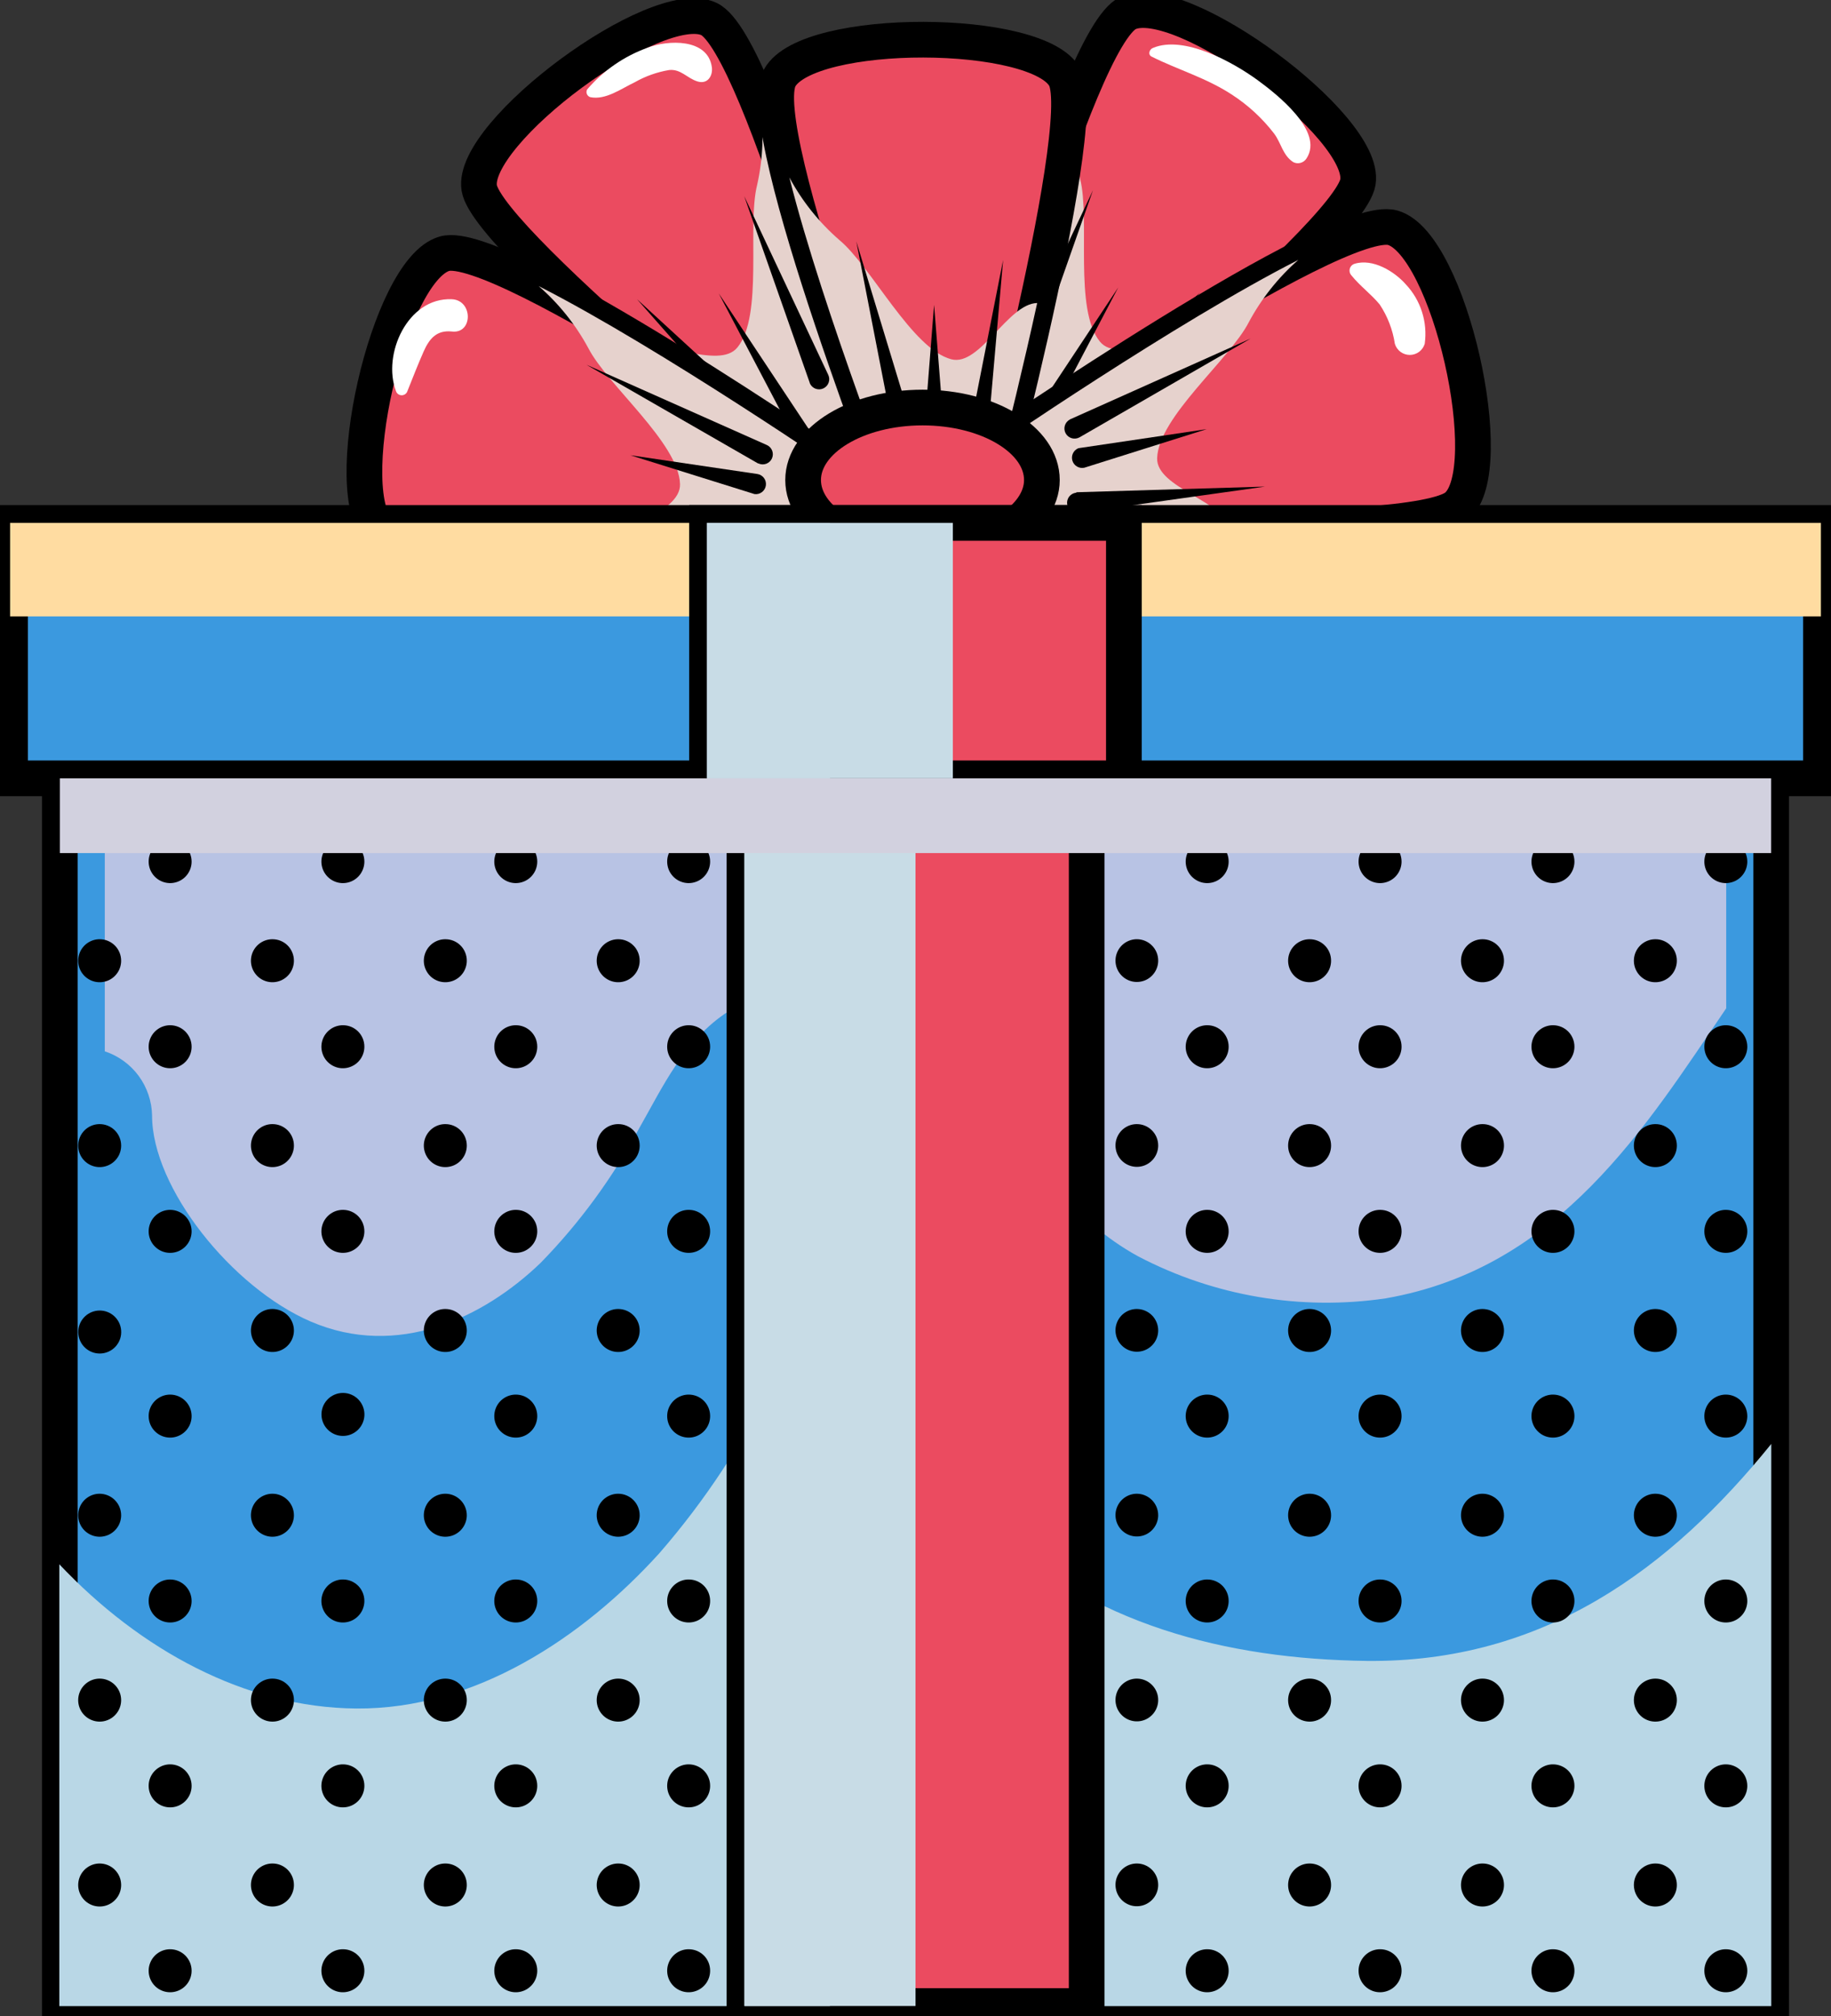 <svg width="79" height="87" viewBox="0 0 79 87" fill="none" xmlns="http://www.w3.org/2000/svg">
<rect x="0" y="0" width="79" height="87" fill="#333333" stroke="none"/>
<g clip-path="url(#clip0_6059_2371)">
<path d="M35.9 22.389C35.9 22.389 21.061 10.507 20.677 8.114C20.293 5.72 28.328 -0.243 30.588 0.82C32.849 1.884 37.505 19.492 37.505 19.492L35.9 22.389Z" fill="#EB4B60" stroke="black" stroke-width="1.54" stroke-miterlimit="10"/>
<g style="mix-blend-mode:multiply">
<path d="M31.815 14.994C32.945 13.619 32.227 9.709 32.668 7.978C32.921 6.847 32.967 5.68 32.804 4.532C35.064 9.992 37.528 19.476 37.528 19.476L35.9 22.389C35.9 22.389 31.447 18.83 27.356 15.215C28.424 14.502 31.007 15.99 31.815 14.994Z" fill="#E6D2CD"/>
</g>
<path d="M34.934 16.511L32.109 8.465L35.736 16.177C35.786 16.282 35.792 16.402 35.752 16.511C35.713 16.621 35.632 16.71 35.527 16.759C35.475 16.784 35.419 16.798 35.362 16.801C35.304 16.803 35.247 16.795 35.193 16.776C35.084 16.736 34.995 16.655 34.945 16.55L34.934 16.511Z" fill="black"/>
<path d="M32.849 18.989L27.486 12.912L33.476 18.412C33.518 18.451 33.552 18.497 33.576 18.55C33.599 18.602 33.613 18.658 33.615 18.715C33.617 18.773 33.608 18.83 33.588 18.883C33.568 18.937 33.538 18.986 33.499 19.028C33.46 19.07 33.413 19.104 33.361 19.128C33.309 19.152 33.253 19.165 33.195 19.167C33.138 19.169 33.081 19.16 33.028 19.14C32.974 19.12 32.925 19.09 32.883 19.051L32.849 18.989Z" fill="black"/>
<path d="M34.968 20.194L31.012 12.663L35.714 19.753C35.745 19.801 35.767 19.854 35.778 19.911C35.789 19.967 35.788 20.025 35.777 20.081C35.765 20.137 35.743 20.191 35.711 20.238C35.679 20.286 35.637 20.327 35.59 20.358C35.542 20.39 35.488 20.412 35.432 20.422C35.376 20.433 35.318 20.433 35.261 20.421C35.205 20.41 35.152 20.387 35.105 20.355C35.057 20.323 35.016 20.282 34.985 20.234C34.978 20.221 34.972 20.208 34.968 20.194Z" fill="black"/>
<path d="M37.257 23.81C37.257 23.81 18.286 24.551 16.422 22.972C14.557 21.393 16.744 11.656 19.174 10.949C21.604 10.241 36.59 20.567 36.59 20.567L37.257 23.81Z" fill="#EB4B60" stroke="black" stroke-width="1.54" stroke-miterlimit="10"/>
<g style="mix-blend-mode:multiply">
<path d="M29.34 20.89C29.289 19.119 26.203 16.618 25.384 15.023C24.837 14.009 24.111 13.102 23.242 12.346C28.498 15.023 36.573 20.567 36.573 20.567L37.24 23.838C37.24 23.838 31.549 24.059 26.096 24.002C26.452 22.735 29.379 22.169 29.34 20.89Z" fill="#E6D2CD"/>
</g>
<path d="M32.691 19.99L25.305 15.741L33.086 19.204C33.192 19.251 33.274 19.338 33.316 19.447C33.357 19.555 33.354 19.675 33.307 19.781C33.259 19.887 33.172 19.969 33.064 20.011C32.956 20.052 32.836 20.049 32.73 20.002L32.691 19.99Z" fill="black"/>
<path d="M32.736 23.233L24.689 22.101L32.809 22.344C32.925 22.348 33.034 22.397 33.113 22.482C33.192 22.566 33.234 22.678 33.23 22.794C33.227 22.91 33.177 23.019 33.093 23.098C33.009 23.177 32.896 23.219 32.781 23.215L32.736 23.233Z" fill="black"/>
<path d="M32.498 21.303L27.198 19.645L32.674 20.454C32.788 20.471 32.892 20.532 32.961 20.625C33.031 20.718 33.06 20.835 33.044 20.95C33.027 21.064 32.966 21.168 32.873 21.237C32.781 21.307 32.664 21.337 32.549 21.32L32.498 21.303Z" fill="black"/>
<path d="M43.371 22.129C43.371 22.129 58.21 10.247 58.589 7.854C58.967 5.46 50.932 -0.498 48.672 0.56C46.411 1.618 41.749 19.232 41.749 19.232L43.371 22.129Z" fill="#EB4B60" stroke="black" stroke-width="1.54" stroke-miterlimit="10"/>
<g style="mix-blend-mode:multiply">
<path d="M47.456 14.74C46.326 13.359 47.044 9.449 46.603 7.723C46.345 6.591 46.297 5.421 46.462 4.272C44.23 9.738 41.738 19.221 41.738 19.221L43.371 22.129C43.371 22.129 47.824 18.57 51.909 14.96C50.847 14.247 48.259 15.741 47.456 14.74Z" fill="#E6D2CD"/>
</g>
<path d="M43.529 15.922L47.157 8.21L44.332 16.25C44.313 16.306 44.284 16.357 44.245 16.401C44.206 16.445 44.159 16.48 44.106 16.505C44.053 16.53 43.996 16.544 43.938 16.546C43.879 16.548 43.821 16.538 43.767 16.516C43.711 16.497 43.661 16.467 43.617 16.428C43.574 16.39 43.539 16.342 43.514 16.29C43.489 16.237 43.475 16.18 43.473 16.121C43.471 16.063 43.48 16.005 43.501 15.95L43.529 15.922Z" fill="black"/>
<path d="M45.795 18.123L51.779 12.623L46.411 18.734C46.376 18.784 46.331 18.827 46.279 18.858C46.227 18.89 46.169 18.91 46.108 18.918C46.048 18.926 45.986 18.921 45.928 18.903C45.87 18.885 45.816 18.856 45.77 18.816C45.723 18.776 45.686 18.727 45.66 18.672C45.634 18.616 45.62 18.556 45.619 18.495C45.617 18.434 45.629 18.373 45.652 18.317C45.676 18.261 45.711 18.21 45.756 18.168L45.795 18.123Z" fill="black"/>
<path d="M43.552 19.492L48.248 12.403L44.292 19.939C44.267 19.992 44.231 20.04 44.187 20.078C44.143 20.117 44.092 20.146 44.036 20.165C43.98 20.183 43.921 20.19 43.863 20.185C43.805 20.18 43.748 20.163 43.696 20.136C43.644 20.108 43.599 20.071 43.562 20.025C43.525 19.98 43.498 19.927 43.481 19.871C43.465 19.814 43.461 19.755 43.468 19.697C43.475 19.639 43.494 19.583 43.523 19.532L43.552 19.492Z" fill="black"/>
<path d="M42.116 23.883C42.116 23.883 47.078 5.539 45.959 3.361C44.84 1.183 34.866 1.143 33.64 3.361C32.414 5.579 39.065 22.531 39.065 22.531L42.116 23.883Z" fill="#EB4B60" stroke="black" stroke-width="1.54" stroke-miterlimit="10"/>
<g style="mix-blend-mode:multiply">
<path d="M41.043 15.503C39.347 15.056 37.584 11.486 36.211 10.354C35.336 9.593 34.606 8.678 34.058 7.656C35.488 13.382 39.065 22.531 39.065 22.531L42.099 23.911C42.099 23.911 43.586 18.412 44.75 13.076C43.484 13.099 42.28 15.832 41.043 15.503Z" fill="#E6D2CD"/>
</g>
<path d="M38.573 18.785L36.946 10.417L39.421 18.57C39.454 18.681 39.441 18.801 39.386 18.903C39.331 19.005 39.238 19.08 39.127 19.113C39.016 19.146 38.897 19.134 38.795 19.079C38.693 19.024 38.617 18.93 38.584 18.819C38.579 18.808 38.575 18.797 38.573 18.785Z" fill="black"/>
<path d="M41.704 19.221L43.281 11.215L42.569 19.34C42.557 19.455 42.501 19.562 42.412 19.637C42.324 19.712 42.209 19.749 42.094 19.741C42.036 19.736 41.981 19.72 41.93 19.694C41.879 19.667 41.834 19.631 41.797 19.586C41.76 19.542 41.733 19.491 41.716 19.436C41.699 19.381 41.693 19.323 41.698 19.266C41.697 19.251 41.699 19.235 41.704 19.221Z" fill="black"/>
<path d="M39.867 18.678L40.302 13.155L40.737 18.678C40.743 18.735 40.737 18.793 40.719 18.848C40.702 18.903 40.674 18.954 40.636 18.998C40.599 19.041 40.553 19.077 40.502 19.103C40.45 19.129 40.394 19.144 40.336 19.147C40.279 19.152 40.222 19.145 40.167 19.128C40.112 19.11 40.062 19.081 40.018 19.044C39.975 19.007 39.939 18.961 39.913 18.91C39.887 18.859 39.872 18.803 39.867 18.745V18.678Z" fill="black"/>
<path d="M42.009 22.689C42.009 22.689 60.979 23.425 62.85 21.846C64.72 20.267 62.528 10.53 60.092 9.828C57.656 9.127 42.676 19.447 42.676 19.447L42.009 22.689Z" fill="#EB4B60" stroke="black" stroke-width="1.54" stroke-miterlimit="10"/>
<g style="mix-blend-mode:multiply">
<path d="M49.926 19.77C49.983 17.993 53.068 15.498 53.882 13.902C54.427 12.885 55.15 11.975 56.018 11.215C50.762 13.885 42.687 19.436 42.687 19.436L42.02 22.706C42.02 22.706 47.711 22.927 53.164 22.87C52.814 21.614 49.886 21.049 49.926 19.77Z" fill="#E6D2CD"/>
</g>
<path d="M46.185 18.089L53.961 14.609L46.581 18.87C46.479 18.927 46.36 18.942 46.247 18.912C46.135 18.881 46.04 18.807 45.982 18.706C45.953 18.656 45.935 18.601 45.928 18.544C45.921 18.488 45.925 18.43 45.941 18.375C45.956 18.32 45.982 18.268 46.017 18.223C46.052 18.178 46.096 18.14 46.145 18.112L46.185 18.089Z" fill="black"/>
<path d="M46.462 21.241L54.582 20.998L46.535 22.129C46.479 22.137 46.421 22.134 46.365 22.119C46.31 22.104 46.258 22.079 46.212 22.044C46.167 22.01 46.128 21.966 46.099 21.917C46.071 21.867 46.052 21.813 46.044 21.756C46.036 21.699 46.039 21.641 46.054 21.586C46.069 21.53 46.094 21.478 46.128 21.432C46.163 21.387 46.206 21.348 46.256 21.319C46.305 21.29 46.36 21.271 46.417 21.264L46.462 21.241Z" fill="black"/>
<path d="M46.575 19.334L52.062 18.519L46.784 20.183C46.677 20.206 46.565 20.188 46.47 20.133C46.375 20.078 46.304 19.989 46.271 19.885C46.238 19.78 46.245 19.667 46.291 19.567C46.337 19.468 46.418 19.389 46.518 19.345L46.575 19.334Z" fill="black"/>
<path d="M44.953 20.715C44.953 22.412 42.648 23.838 39.805 23.838C36.963 23.838 34.651 22.44 34.651 20.715C34.651 18.989 36.957 17.586 39.805 17.586C42.653 17.586 44.953 18.983 44.953 20.715Z" fill="#EB4B60" stroke="black" stroke-width="1.54" stroke-miterlimit="10"/>
<path d="M54.26 3.457C53.203 2.688 51.079 1.499 49.739 2.071C49.593 2.133 49.513 2.354 49.689 2.444C50.819 3.01 52.034 3.355 53.136 4.074C53.843 4.529 54.466 5.104 54.978 5.771C55.289 6.196 55.345 6.705 55.803 6.999C55.9 7.047 56.011 7.057 56.116 7.028C56.22 6.999 56.31 6.932 56.368 6.841C57.148 5.664 55.063 4.046 54.26 3.457Z" fill="white"/>
<path d="M60.657 12.273C60.16 11.707 59.227 11.141 58.442 11.384C58.392 11.4 58.347 11.427 58.311 11.465C58.275 11.503 58.25 11.549 58.237 11.6C58.224 11.65 58.224 11.703 58.237 11.754C58.25 11.804 58.276 11.85 58.312 11.888C58.674 12.34 59.154 12.685 59.527 13.138C59.867 13.649 60.091 14.229 60.182 14.836C60.224 14.974 60.309 15.096 60.425 15.183C60.541 15.269 60.682 15.316 60.827 15.316C60.971 15.316 61.112 15.269 61.228 15.183C61.344 15.096 61.429 14.974 61.471 14.836C61.535 14.375 61.495 13.905 61.354 13.462C61.213 13.018 60.975 12.612 60.657 12.273Z" fill="white"/>
<path d="M30.713 2.897C30.538 1.641 28.803 1.72 27.938 2.06C26.929 2.424 26.032 3.044 25.333 3.859C25.317 3.889 25.307 3.923 25.305 3.957C25.303 3.992 25.308 4.026 25.322 4.058C25.334 4.09 25.354 4.119 25.38 4.142C25.405 4.166 25.436 4.183 25.469 4.193C26.136 4.329 26.814 3.819 27.39 3.548C27.849 3.287 28.35 3.109 28.871 3.022C29.379 2.971 29.639 3.372 30.091 3.514C30.543 3.655 30.764 3.254 30.713 2.897Z" fill="white"/>
<path d="M19.484 12.912C17.58 12.838 16.489 15.3 17.083 16.873C17.099 16.926 17.132 16.973 17.177 17.006C17.221 17.039 17.276 17.057 17.331 17.057C17.387 17.057 17.441 17.039 17.486 17.006C17.531 16.973 17.564 16.926 17.58 16.873C17.806 16.307 18.026 15.741 18.275 15.175C18.524 14.61 18.84 14.242 19.484 14.304C20.417 14.428 20.417 12.94 19.484 12.912Z" fill="white"/>
<path d="M76.418 33.587H2.582V86.564H76.418V33.587Z" fill="#3b99df" stroke="black" stroke-width="1.54" stroke-miterlimit="10"/>
<g style="mix-blend-mode:multiply">
<path d="M58.962 71.672C52.915 71.593 47.038 70.105 42.574 65.793C40.638 63.845 38.895 61.713 37.37 59.428C36.55 58.251 35.753 57.063 34.945 55.88C34.352 57.227 33.787 58.737 33.408 59.484C32.099 62.206 30.432 64.741 28.452 67.021C25.147 70.671 20.485 73.766 15.376 73.726C10.579 73.692 6.03 71.18 2.56 67.502V86.57H76.423V62.308C72.072 67.694 66.596 71.757 58.962 71.672Z" fill="#B9D7E6"/>
</g>
<g style="mix-blend-mode:soft-light">
<path d="M6.561 48.14C6.561 51.257 10.002 55.563 13.41 57.029C17.145 58.636 20.852 56.882 23.333 54.488C25.01 52.768 26.437 50.819 27.571 48.7C28.571 46.952 29.503 44.881 31.43 43.642C36.296 40.529 39.992 44.694 42.518 47.693C44.377 49.9 46.292 52.678 49.101 54.211C52.382 55.932 56.123 56.568 59.787 56.027C67.291 54.72 71.038 48.57 74.479 43.511V33.581H4.521V45.367C5.106 45.56 5.617 45.931 5.983 46.427C6.348 46.924 6.55 47.523 6.561 48.14Z" fill="#B8C3E4"/>
</g>
<path d="M5.227 33.48C5.227 33.663 5.173 33.842 5.071 33.995C4.969 34.148 4.824 34.267 4.655 34.337C4.486 34.407 4.299 34.425 4.12 34.39C3.94 34.354 3.775 34.265 3.645 34.136C3.515 34.006 3.427 33.84 3.391 33.66C3.356 33.48 3.374 33.294 3.444 33.124C3.514 32.955 3.633 32.81 3.785 32.708C3.938 32.606 4.117 32.551 4.3 32.551C4.546 32.551 4.782 32.649 4.956 32.823C5.129 32.997 5.227 33.233 5.227 33.48Z" fill="black"/>
<path d="M12.681 33.479C12.662 33.712 12.557 33.93 12.386 34.088C12.215 34.247 11.99 34.335 11.757 34.335C11.524 34.335 11.299 34.247 11.127 34.088C10.956 33.93 10.851 33.712 10.833 33.479C10.823 33.352 10.839 33.224 10.881 33.103C10.923 32.982 10.99 32.871 11.076 32.777C11.163 32.683 11.268 32.608 11.386 32.557C11.502 32.505 11.629 32.479 11.757 32.479C11.885 32.479 12.011 32.505 12.128 32.557C12.245 32.608 12.35 32.683 12.437 32.777C12.524 32.871 12.59 32.982 12.632 33.103C12.674 33.224 12.691 33.352 12.681 33.479Z" fill="black"/>
<path d="M20.14 33.48C20.14 33.663 20.085 33.843 19.983 33.996C19.881 34.148 19.736 34.267 19.567 34.337C19.397 34.407 19.21 34.425 19.03 34.389C18.85 34.353 18.685 34.264 18.556 34.134C18.427 34.003 18.339 33.837 18.303 33.657C18.268 33.477 18.288 33.29 18.359 33.12C18.43 32.951 18.549 32.806 18.702 32.705C18.856 32.604 19.035 32.55 19.219 32.551C19.34 32.551 19.46 32.576 19.573 32.622C19.685 32.669 19.787 32.737 19.872 32.824C19.958 32.91 20.026 33.012 20.071 33.125C20.117 33.237 20.141 33.358 20.14 33.48Z" fill="black"/>
<path d="M27.599 33.48C27.599 33.663 27.545 33.842 27.443 33.995C27.341 34.148 27.196 34.267 27.027 34.337C26.858 34.407 26.671 34.425 26.492 34.39C26.312 34.354 26.147 34.265 26.017 34.136C25.887 34.006 25.799 33.84 25.763 33.66C25.728 33.48 25.746 33.294 25.816 33.124C25.886 32.955 26.005 32.81 26.157 32.708C26.31 32.606 26.489 32.551 26.672 32.551C26.794 32.551 26.915 32.574 27.028 32.621C27.141 32.667 27.243 32.735 27.329 32.822C27.416 32.908 27.484 33.011 27.53 33.123C27.576 33.236 27.6 33.357 27.599 33.48Z" fill="black"/>
<path d="M35.058 33.48C35.058 33.663 35.004 33.842 34.902 33.995C34.8 34.148 34.656 34.267 34.486 34.337C34.317 34.407 34.131 34.425 33.951 34.39C33.771 34.354 33.606 34.265 33.476 34.136C33.347 34.006 33.258 33.84 33.223 33.66C33.187 33.48 33.205 33.294 33.275 33.124C33.346 32.955 33.464 32.81 33.617 32.708C33.769 32.606 33.948 32.551 34.132 32.551C34.254 32.551 34.374 32.574 34.487 32.621C34.6 32.667 34.702 32.735 34.789 32.822C34.875 32.908 34.943 33.011 34.989 33.123C35.036 33.236 35.059 33.357 35.058 33.48Z" fill="black"/>
<path d="M42.518 33.48C42.518 33.663 42.463 33.842 42.361 33.995C42.26 34.148 42.115 34.267 41.946 34.337C41.776 34.407 41.59 34.425 41.41 34.39C41.23 34.354 41.065 34.265 40.935 34.136C40.806 34.006 40.718 33.84 40.682 33.66C40.646 33.48 40.664 33.294 40.735 33.124C40.805 32.955 40.924 32.81 41.076 32.708C41.228 32.606 41.407 32.551 41.591 32.551C41.837 32.551 42.072 32.649 42.246 32.823C42.42 32.997 42.518 33.233 42.518 33.48Z" fill="black"/>
<path d="M49.971 33.48C49.97 33.662 49.915 33.839 49.813 33.99C49.711 34.141 49.567 34.258 49.399 34.328C49.23 34.396 49.045 34.414 48.867 34.378C48.689 34.341 48.525 34.253 48.397 34.124C48.269 33.995 48.181 33.83 48.146 33.652C48.111 33.473 48.13 33.288 48.2 33.12C48.27 32.951 48.388 32.808 48.539 32.707C48.69 32.605 48.868 32.551 49.05 32.551C49.172 32.551 49.292 32.576 49.404 32.622C49.516 32.669 49.618 32.737 49.703 32.824C49.789 32.91 49.857 33.012 49.903 33.125C49.949 33.237 49.972 33.358 49.971 33.48Z" fill="black"/>
<path d="M57.43 33.48C57.43 33.663 57.376 33.843 57.274 33.996C57.172 34.148 57.027 34.267 56.857 34.337C56.687 34.407 56.501 34.425 56.321 34.389C56.141 34.353 55.976 34.264 55.846 34.134C55.717 34.003 55.629 33.837 55.594 33.657C55.559 33.477 55.578 33.29 55.649 33.12C55.72 32.951 55.84 32.806 55.993 32.705C56.146 32.604 56.326 32.55 56.509 32.551C56.631 32.551 56.751 32.576 56.863 32.622C56.975 32.669 57.077 32.737 57.163 32.824C57.248 32.91 57.316 33.012 57.362 33.125C57.408 33.237 57.431 33.358 57.43 33.48Z" fill="black"/>
<path d="M64.89 33.48C64.89 33.663 64.835 33.842 64.733 33.995C64.632 34.148 64.487 34.267 64.317 34.337C64.148 34.407 63.962 34.425 63.782 34.39C63.602 34.354 63.437 34.265 63.308 34.136C63.178 34.006 63.09 33.84 63.054 33.66C63.018 33.48 63.036 33.294 63.107 33.124C63.177 32.955 63.296 32.81 63.448 32.708C63.6 32.606 63.78 32.551 63.963 32.551C64.085 32.551 64.206 32.574 64.318 32.621C64.431 32.667 64.534 32.735 64.62 32.822C64.706 32.908 64.774 33.011 64.821 33.123C64.867 33.236 64.89 33.357 64.89 33.48Z" fill="black"/>
<path d="M72.349 33.48C72.349 33.663 72.294 33.842 72.193 33.995C72.091 34.148 71.946 34.267 71.777 34.337C71.607 34.407 71.421 34.425 71.241 34.39C71.061 34.354 70.896 34.265 70.767 34.136C70.637 34.006 70.549 33.84 70.513 33.66C70.477 33.48 70.496 33.294 70.566 33.124C70.636 32.955 70.755 32.81 70.907 32.708C71.06 32.606 71.239 32.551 71.422 32.551C71.544 32.551 71.665 32.574 71.778 32.621C71.89 32.667 71.993 32.735 72.079 32.822C72.165 32.908 72.234 33.011 72.28 33.123C72.326 33.236 72.35 33.357 72.349 33.48Z" fill="black"/>
<path d="M8.267 37.18C8.267 37.363 8.213 37.543 8.111 37.695C8.009 37.848 7.865 37.967 7.695 38.037C7.526 38.107 7.34 38.126 7.16 38.09C6.98 38.054 6.815 37.966 6.685 37.836C6.556 37.706 6.467 37.541 6.432 37.361C6.396 37.181 6.414 36.994 6.484 36.825C6.554 36.655 6.673 36.51 6.826 36.408C6.978 36.306 7.157 36.252 7.341 36.252C7.586 36.252 7.822 36.35 7.996 36.524C8.17 36.698 8.267 36.934 8.267 37.18Z" fill="black"/>
<path d="M15.721 37.18C15.721 37.364 15.666 37.543 15.564 37.696C15.462 37.849 15.317 37.968 15.148 38.038C14.978 38.108 14.791 38.126 14.611 38.09C14.431 38.053 14.266 37.964 14.137 37.834C14.007 37.704 13.92 37.538 13.884 37.357C13.849 37.177 13.868 36.99 13.94 36.821C14.011 36.651 14.13 36.507 14.283 36.406C14.437 36.304 14.616 36.251 14.8 36.252C14.921 36.252 15.041 36.276 15.154 36.323C15.266 36.369 15.367 36.438 15.453 36.524C15.539 36.61 15.606 36.713 15.652 36.825C15.698 36.938 15.722 37.058 15.721 37.18Z" fill="black"/>
<path d="M23.18 37.18C23.18 37.363 23.126 37.543 23.024 37.695C22.922 37.848 22.777 37.967 22.608 38.037C22.439 38.107 22.252 38.126 22.073 38.09C21.893 38.054 21.728 37.966 21.598 37.836C21.468 37.706 21.38 37.541 21.344 37.361C21.309 37.181 21.327 36.994 21.397 36.825C21.467 36.655 21.586 36.51 21.738 36.408C21.891 36.306 22.07 36.252 22.253 36.252C22.375 36.251 22.496 36.275 22.609 36.321C22.722 36.367 22.824 36.436 22.91 36.522C22.997 36.608 23.065 36.711 23.111 36.824C23.157 36.937 23.181 37.058 23.18 37.18Z" fill="black"/>
<path d="M30.639 37.18C30.639 37.363 30.585 37.543 30.483 37.695C30.381 37.848 30.237 37.967 30.067 38.037C29.898 38.107 29.712 38.126 29.532 38.09C29.352 38.054 29.187 37.966 29.057 37.836C28.928 37.706 28.839 37.541 28.804 37.361C28.768 37.181 28.786 36.994 28.856 36.825C28.927 36.655 29.045 36.51 29.198 36.408C29.35 36.306 29.529 36.252 29.713 36.252C29.834 36.251 29.955 36.275 30.068 36.321C30.181 36.367 30.283 36.436 30.37 36.522C30.456 36.608 30.524 36.711 30.57 36.824C30.617 36.937 30.64 37.058 30.639 37.18Z" fill="black"/>
<path d="M38.099 37.18C38.099 37.363 38.044 37.543 37.942 37.695C37.84 37.848 37.696 37.967 37.526 38.037C37.357 38.107 37.171 38.126 36.991 38.09C36.811 38.054 36.646 37.966 36.517 37.836C36.387 37.706 36.299 37.541 36.263 37.361C36.227 37.181 36.245 36.994 36.316 36.825C36.386 36.655 36.505 36.51 36.657 36.408C36.809 36.306 36.989 36.252 37.172 36.252C37.418 36.252 37.653 36.35 37.827 36.524C38.001 36.698 38.099 36.934 38.099 37.18Z" fill="black"/>
<path d="M45.552 37.18C45.552 37.364 45.498 37.543 45.396 37.696C45.294 37.849 45.148 37.968 44.979 38.038C44.809 38.108 44.622 38.126 44.443 38.09C44.263 38.053 44.097 37.964 43.968 37.834C43.839 37.704 43.751 37.538 43.716 37.357C43.681 37.177 43.7 36.99 43.771 36.821C43.842 36.651 43.962 36.507 44.115 36.406C44.268 36.304 44.447 36.251 44.631 36.252C44.752 36.252 44.873 36.276 44.985 36.323C45.097 36.369 45.199 36.438 45.284 36.524C45.37 36.61 45.438 36.713 45.484 36.825C45.53 36.938 45.553 37.058 45.552 37.18Z" fill="black"/>
<path d="M53.011 37.18C53.011 37.364 52.957 37.543 52.855 37.696C52.753 37.849 52.608 37.968 52.438 38.038C52.268 38.108 52.082 38.126 51.902 38.09C51.722 38.053 51.557 37.964 51.427 37.834C51.298 37.704 51.21 37.538 51.175 37.357C51.14 37.177 51.159 36.99 51.23 36.821C51.301 36.651 51.421 36.507 51.574 36.406C51.727 36.304 51.907 36.251 52.09 36.252C52.212 36.252 52.332 36.276 52.444 36.323C52.556 36.369 52.658 36.438 52.744 36.524C52.829 36.61 52.897 36.713 52.943 36.825C52.989 36.938 53.012 37.058 53.011 37.18Z" fill="black"/>
<path d="M60.471 37.18C60.471 37.364 60.416 37.543 60.314 37.696C60.212 37.849 60.067 37.968 59.897 38.038C59.727 38.108 59.541 38.126 59.361 38.09C59.181 38.053 59.016 37.964 58.886 37.834C58.757 37.704 58.669 37.538 58.634 37.357C58.599 37.177 58.618 36.99 58.689 36.821C58.76 36.651 58.88 36.507 59.033 36.406C59.186 36.304 59.366 36.251 59.55 36.252C59.671 36.252 59.791 36.276 59.903 36.323C60.015 36.369 60.117 36.438 60.203 36.524C60.288 36.61 60.356 36.713 60.402 36.825C60.448 36.938 60.471 37.058 60.471 37.18Z" fill="black"/>
<path d="M67.93 37.18C67.93 37.363 67.876 37.543 67.774 37.695C67.672 37.848 67.527 37.967 67.358 38.037C67.188 38.107 67.002 38.126 66.822 38.09C66.642 38.054 66.477 37.966 66.348 37.836C66.218 37.706 66.13 37.541 66.094 37.361C66.058 37.181 66.077 36.994 66.147 36.825C66.217 36.655 66.336 36.51 66.488 36.408C66.641 36.306 66.82 36.252 67.003 36.252C67.125 36.251 67.246 36.275 67.359 36.321C67.471 36.367 67.574 36.436 67.66 36.522C67.746 36.608 67.814 36.711 67.861 36.824C67.907 36.937 67.931 37.058 67.93 37.18Z" fill="black"/>
<path d="M75.389 37.18C75.389 37.363 75.335 37.543 75.233 37.695C75.131 37.848 74.986 37.967 74.817 38.037C74.648 38.107 74.461 38.126 74.281 38.09C74.102 38.054 73.937 37.966 73.807 37.836C73.677 37.706 73.589 37.541 73.553 37.361C73.518 37.181 73.536 36.994 73.606 36.825C73.676 36.655 73.795 36.51 73.947 36.408C74.1 36.306 74.279 36.252 74.462 36.252C74.708 36.252 74.944 36.35 75.118 36.524C75.291 36.698 75.389 36.934 75.389 37.18Z" fill="black"/>
<path d="M5.227 41.458C5.227 41.641 5.173 41.82 5.071 41.973C4.969 42.126 4.824 42.245 4.655 42.315C4.486 42.385 4.299 42.403 4.12 42.368C3.94 42.332 3.775 42.243 3.645 42.114C3.515 41.984 3.427 41.819 3.391 41.639C3.356 41.459 3.374 41.272 3.444 41.102C3.514 40.933 3.633 40.788 3.785 40.686C3.938 40.584 4.117 40.529 4.3 40.529C4.546 40.529 4.782 40.627 4.956 40.801C5.129 40.975 5.227 41.211 5.227 41.458Z" fill="black"/>
<path d="M12.681 41.458C12.681 41.641 12.626 41.821 12.524 41.974C12.422 42.126 12.277 42.245 12.107 42.315C11.938 42.385 11.751 42.403 11.571 42.367C11.391 42.331 11.226 42.242 11.097 42.112C10.967 41.981 10.879 41.815 10.844 41.635C10.809 41.455 10.828 41.268 10.899 41.099C10.97 40.929 11.09 40.785 11.243 40.683C11.396 40.582 11.576 40.528 11.76 40.53C11.881 40.53 12.001 40.554 12.113 40.6C12.226 40.647 12.327 40.715 12.413 40.802C12.498 40.888 12.566 40.99 12.612 41.103C12.658 41.215 12.681 41.336 12.681 41.458Z" fill="black"/>
<path d="M20.14 41.458C20.14 41.641 20.085 41.821 19.983 41.974C19.881 42.126 19.736 42.245 19.567 42.315C19.397 42.385 19.21 42.403 19.03 42.367C18.85 42.331 18.685 42.242 18.556 42.112C18.427 41.981 18.339 41.815 18.303 41.635C18.268 41.455 18.288 41.268 18.359 41.099C18.43 40.929 18.549 40.785 18.702 40.683C18.856 40.582 19.035 40.528 19.219 40.53C19.34 40.53 19.46 40.554 19.573 40.6C19.685 40.647 19.787 40.715 19.872 40.802C19.958 40.888 20.026 40.99 20.071 41.103C20.117 41.215 20.141 41.336 20.14 41.458Z" fill="black"/>
<path d="M27.599 41.458C27.599 41.641 27.545 41.82 27.443 41.973C27.341 42.126 27.196 42.245 27.027 42.315C26.858 42.385 26.671 42.403 26.492 42.368C26.312 42.332 26.147 42.243 26.017 42.114C25.887 41.984 25.799 41.819 25.763 41.639C25.728 41.459 25.746 41.272 25.816 41.102C25.886 40.933 26.005 40.788 26.157 40.686C26.31 40.584 26.489 40.53 26.672 40.53C26.794 40.529 26.915 40.552 27.028 40.599C27.141 40.645 27.243 40.713 27.329 40.8C27.416 40.886 27.484 40.989 27.53 41.102C27.576 41.214 27.6 41.335 27.599 41.458Z" fill="black"/>
<path d="M35.058 41.458C35.058 41.641 35.004 41.82 34.902 41.973C34.8 42.126 34.656 42.245 34.486 42.315C34.317 42.385 34.131 42.403 33.951 42.368C33.771 42.332 33.606 42.243 33.476 42.114C33.347 41.984 33.258 41.819 33.223 41.639C33.187 41.459 33.205 41.272 33.275 41.102C33.346 40.933 33.464 40.788 33.617 40.686C33.769 40.584 33.948 40.53 34.132 40.53C34.254 40.529 34.374 40.552 34.487 40.599C34.6 40.645 34.702 40.713 34.789 40.8C34.875 40.886 34.943 40.989 34.989 41.102C35.036 41.214 35.059 41.335 35.058 41.458Z" fill="black"/>
<path d="M42.518 41.458C42.518 41.641 42.463 41.82 42.361 41.973C42.26 42.126 42.115 42.245 41.946 42.315C41.776 42.385 41.59 42.403 41.41 42.368C41.23 42.332 41.065 42.243 40.935 42.114C40.806 41.984 40.718 41.819 40.682 41.639C40.646 41.459 40.664 41.272 40.735 41.102C40.805 40.933 40.924 40.788 41.076 40.686C41.228 40.584 41.407 40.529 41.591 40.529C41.837 40.529 42.072 40.627 42.246 40.801C42.42 40.975 42.518 41.211 42.518 41.458Z" fill="black"/>
<path d="M49.971 41.458C49.97 41.64 49.915 41.817 49.813 41.968C49.711 42.119 49.567 42.237 49.399 42.306C49.23 42.374 49.045 42.392 48.867 42.356C48.689 42.319 48.525 42.231 48.397 42.102C48.269 41.973 48.181 41.808 48.146 41.63C48.111 41.451 48.13 41.266 48.2 41.098C48.27 40.929 48.388 40.786 48.539 40.685C48.69 40.584 48.868 40.529 49.05 40.529C49.172 40.529 49.292 40.554 49.404 40.6C49.516 40.647 49.618 40.715 49.703 40.802C49.789 40.888 49.857 40.99 49.903 41.103C49.949 41.215 49.972 41.336 49.971 41.458Z" fill="black"/>
<path d="M57.43 41.458C57.43 41.641 57.376 41.821 57.274 41.974C57.172 42.126 57.027 42.245 56.857 42.315C56.687 42.385 56.501 42.403 56.321 42.367C56.141 42.331 55.976 42.242 55.846 42.112C55.717 41.981 55.629 41.815 55.594 41.635C55.559 41.455 55.578 41.268 55.649 41.099C55.72 40.929 55.84 40.785 55.993 40.683C56.146 40.582 56.326 40.528 56.509 40.53C56.631 40.53 56.751 40.554 56.863 40.6C56.975 40.647 57.077 40.715 57.163 40.802C57.248 40.888 57.316 40.99 57.362 41.103C57.408 41.215 57.431 41.336 57.43 41.458Z" fill="black"/>
<path d="M64.89 41.458C64.89 41.641 64.835 41.82 64.733 41.973C64.632 42.126 64.487 42.245 64.317 42.315C64.148 42.385 63.962 42.403 63.782 42.368C63.602 42.332 63.437 42.243 63.308 42.114C63.178 41.984 63.09 41.819 63.054 41.639C63.018 41.459 63.036 41.272 63.107 41.102C63.177 40.933 63.296 40.788 63.448 40.686C63.6 40.584 63.78 40.53 63.963 40.53C64.085 40.529 64.206 40.552 64.318 40.599C64.431 40.645 64.534 40.713 64.62 40.8C64.706 40.886 64.774 40.989 64.821 41.102C64.867 41.214 64.89 41.335 64.89 41.458Z" fill="black"/>
<path d="M72.349 41.458C72.349 41.641 72.294 41.82 72.193 41.973C72.091 42.126 71.946 42.245 71.777 42.315C71.607 42.385 71.421 42.403 71.241 42.368C71.061 42.332 70.896 42.243 70.767 42.114C70.637 41.984 70.549 41.819 70.513 41.639C70.477 41.459 70.496 41.272 70.566 41.102C70.636 40.933 70.755 40.788 70.907 40.686C71.06 40.584 71.239 40.53 71.422 40.53C71.544 40.529 71.665 40.552 71.778 40.599C71.89 40.645 71.993 40.713 72.079 40.8C72.165 40.886 72.234 40.989 72.28 41.102C72.326 41.214 72.35 41.335 72.349 41.458Z" fill="black"/>
<path d="M8.267 45.163C8.268 45.347 8.215 45.527 8.114 45.681C8.013 45.834 7.868 45.954 7.699 46.025C7.53 46.096 7.343 46.115 7.163 46.08C6.983 46.045 6.817 45.957 6.687 45.827C6.557 45.698 6.468 45.532 6.432 45.352C6.396 45.172 6.414 44.985 6.484 44.815C6.554 44.645 6.673 44.5 6.825 44.398C6.978 44.296 7.157 44.241 7.341 44.241C7.585 44.241 7.82 44.338 7.994 44.511C8.168 44.684 8.266 44.918 8.267 45.163Z" fill="black"/>
<path d="M15.721 45.163C15.722 45.347 15.668 45.528 15.567 45.681C15.466 45.835 15.321 45.954 15.151 46.025C14.982 46.096 14.795 46.115 14.615 46.08C14.434 46.044 14.269 45.955 14.139 45.825C14.009 45.695 13.921 45.529 13.885 45.349C13.849 45.168 13.868 44.981 13.939 44.811C14.01 44.642 14.13 44.497 14.283 44.395C14.436 44.294 14.616 44.24 14.8 44.241C15.044 44.241 15.278 44.338 15.451 44.511C15.624 44.684 15.721 44.919 15.721 45.163Z" fill="black"/>
<path d="M23.18 45.163C23.181 45.347 23.128 45.527 23.027 45.681C22.925 45.834 22.781 45.954 22.612 46.025C22.443 46.096 22.256 46.115 22.076 46.08C21.896 46.045 21.73 45.957 21.6 45.827C21.47 45.698 21.381 45.532 21.345 45.352C21.309 45.172 21.327 44.985 21.397 44.815C21.467 44.645 21.585 44.5 21.738 44.398C21.89 44.296 22.07 44.241 22.253 44.241C22.375 44.24 22.495 44.264 22.608 44.31C22.72 44.356 22.822 44.424 22.908 44.509C22.994 44.595 23.063 44.697 23.11 44.809C23.156 44.922 23.18 45.042 23.18 45.163Z" fill="black"/>
<path d="M30.639 45.163C30.64 45.347 30.587 45.527 30.486 45.681C30.385 45.834 30.24 45.954 30.071 46.025C29.902 46.096 29.715 46.115 29.535 46.08C29.355 46.045 29.189 45.957 29.059 45.827C28.929 45.698 28.84 45.532 28.804 45.352C28.768 45.172 28.786 44.985 28.856 44.815C28.926 44.645 29.045 44.5 29.197 44.398C29.35 44.296 29.529 44.241 29.713 44.241C29.834 44.24 29.954 44.264 30.067 44.31C30.179 44.356 30.281 44.424 30.368 44.509C30.454 44.595 30.522 44.697 30.569 44.809C30.615 44.922 30.639 45.042 30.639 45.163Z" fill="black"/>
<path d="M38.099 45.163C38.1 45.347 38.046 45.527 37.945 45.681C37.844 45.834 37.7 45.954 37.53 46.025C37.361 46.096 37.175 46.115 36.995 46.08C36.814 46.045 36.649 45.957 36.519 45.827C36.388 45.698 36.3 45.532 36.263 45.352C36.227 45.172 36.245 44.985 36.315 44.815C36.385 44.645 36.504 44.5 36.656 44.398C36.809 44.296 36.988 44.241 37.172 44.241C37.417 44.241 37.651 44.338 37.825 44.511C37.999 44.684 38.097 44.918 38.099 45.163Z" fill="black"/>
<path d="M45.552 45.163C45.553 45.347 45.5 45.528 45.398 45.681C45.297 45.835 45.152 45.954 44.983 46.025C44.813 46.096 44.626 46.115 44.446 46.08C44.266 46.044 44.1 45.955 43.97 45.825C43.84 45.695 43.752 45.529 43.716 45.349C43.681 45.168 43.699 44.981 43.77 44.811C43.841 44.642 43.961 44.497 44.114 44.395C44.267 44.294 44.447 44.24 44.631 44.241C44.875 44.241 45.11 44.338 45.282 44.511C45.455 44.684 45.552 44.919 45.552 45.163Z" fill="black"/>
<path d="M53.011 45.163C53.013 45.347 52.959 45.528 52.858 45.681C52.756 45.835 52.611 45.954 52.442 46.025C52.272 46.096 52.086 46.115 51.905 46.08C51.725 46.044 51.559 45.955 51.429 45.825C51.299 45.695 51.211 45.529 51.175 45.349C51.14 45.168 51.159 44.981 51.23 44.811C51.3 44.642 51.42 44.497 51.573 44.395C51.727 44.294 51.907 44.24 52.09 44.241C52.334 44.241 52.569 44.338 52.742 44.511C52.914 44.684 53.011 44.919 53.011 45.163Z" fill="black"/>
<path d="M60.471 45.163C60.472 45.347 60.418 45.528 60.317 45.681C60.215 45.835 60.071 45.954 59.901 46.025C59.731 46.096 59.545 46.115 59.364 46.08C59.184 46.044 59.019 45.955 58.889 45.825C58.759 45.695 58.67 45.529 58.635 45.349C58.599 45.168 58.618 44.981 58.689 44.811C58.76 44.642 58.879 44.497 59.032 44.395C59.186 44.294 59.366 44.24 59.55 44.241C59.794 44.241 60.028 44.338 60.201 44.511C60.374 44.684 60.471 44.919 60.471 45.163Z" fill="black"/>
<path d="M67.93 45.163C67.931 45.347 67.877 45.527 67.776 45.681C67.675 45.834 67.531 45.954 67.362 46.025C67.192 46.096 67.006 46.115 66.826 46.08C66.646 46.045 66.48 45.957 66.35 45.827C66.22 45.698 66.131 45.532 66.095 45.352C66.058 45.172 66.076 44.985 66.146 44.815C66.216 44.645 66.335 44.5 66.488 44.398C66.64 44.296 66.82 44.241 67.003 44.241C67.124 44.24 67.245 44.264 67.357 44.31C67.47 44.356 67.572 44.424 67.658 44.509C67.744 44.595 67.812 44.697 67.859 44.809C67.906 44.922 67.93 45.042 67.93 45.163Z" fill="black"/>
<path d="M75.389 45.163C75.39 45.347 75.337 45.527 75.236 45.681C75.135 45.834 74.99 45.954 74.821 46.025C74.652 46.096 74.465 46.115 74.285 46.08C74.105 46.045 73.939 45.957 73.809 45.827C73.679 45.698 73.59 45.532 73.554 45.352C73.518 45.172 73.536 44.985 73.606 44.815C73.675 44.645 73.794 44.5 73.947 44.398C74.099 44.296 74.279 44.241 74.462 44.241C74.707 44.241 74.942 44.338 75.116 44.511C75.289 44.684 75.388 44.918 75.389 45.163Z" fill="black"/>
<path d="M5.227 49.43C5.228 49.614 5.175 49.794 5.074 49.947C4.973 50.1 4.828 50.22 4.659 50.291C4.49 50.362 4.303 50.382 4.123 50.346C3.943 50.311 3.777 50.223 3.647 50.094C3.517 49.964 3.428 49.799 3.392 49.619C3.356 49.438 3.374 49.252 3.444 49.082C3.514 48.912 3.632 48.767 3.785 48.664C3.937 48.562 4.117 48.508 4.3 48.508C4.545 48.508 4.78 48.605 4.954 48.777C5.127 48.95 5.226 49.185 5.227 49.43Z" fill="black"/>
<path d="M12.681 49.43C12.682 49.614 12.628 49.794 12.527 49.947C12.425 50.101 12.281 50.221 12.111 50.292C11.942 50.362 11.755 50.381 11.575 50.346C11.394 50.31 11.229 50.222 11.099 50.092C10.969 49.961 10.88 49.796 10.845 49.615C10.809 49.434 10.828 49.248 10.899 49.078C10.97 48.908 11.089 48.763 11.243 48.661C11.396 48.56 11.576 48.506 11.76 48.508C12.004 48.508 12.238 48.605 12.411 48.778C12.584 48.951 12.681 49.185 12.681 49.43Z" fill="black"/>
<path d="M20.14 49.43C20.141 49.614 20.087 49.794 19.986 49.947C19.885 50.101 19.74 50.221 19.57 50.292C19.401 50.362 19.214 50.381 19.034 50.346C18.854 50.31 18.688 50.222 18.558 50.092C18.428 49.961 18.34 49.796 18.304 49.615C18.268 49.434 18.287 49.248 18.358 49.078C18.429 48.908 18.549 48.763 18.702 48.661C18.855 48.56 19.035 48.506 19.219 48.508C19.463 48.508 19.697 48.605 19.87 48.778C20.043 48.951 20.14 49.185 20.14 49.43Z" fill="black"/>
<path d="M27.599 49.43C27.6 49.614 27.547 49.794 27.446 49.947C27.345 50.1 27.2 50.22 27.031 50.291C26.862 50.362 26.675 50.381 26.495 50.346C26.315 50.311 26.149 50.223 26.019 50.094C25.889 49.964 25.8 49.799 25.764 49.618C25.728 49.438 25.746 49.252 25.816 49.082C25.886 48.912 26.004 48.767 26.157 48.664C26.309 48.562 26.489 48.508 26.672 48.508C26.794 48.507 26.914 48.53 27.027 48.576C27.139 48.622 27.241 48.69 27.327 48.776C27.413 48.861 27.482 48.963 27.529 49.075C27.575 49.188 27.599 49.308 27.599 49.43Z" fill="black"/>
<path d="M35.058 49.43C35.059 49.614 35.006 49.794 34.905 49.947C34.804 50.1 34.659 50.22 34.49 50.291C34.321 50.362 34.135 50.381 33.954 50.346C33.774 50.311 33.608 50.223 33.478 50.094C33.348 49.964 33.259 49.799 33.223 49.618C33.187 49.438 33.205 49.252 33.275 49.082C33.345 48.912 33.464 48.767 33.616 48.664C33.769 48.562 33.948 48.508 34.132 48.508C34.253 48.507 34.373 48.53 34.486 48.576C34.598 48.622 34.7 48.69 34.787 48.776C34.873 48.861 34.941 48.963 34.988 49.075C35.034 49.188 35.058 49.308 35.058 49.43Z" fill="black"/>
<path d="M42.518 49.43C42.519 49.614 42.465 49.794 42.364 49.947C42.263 50.1 42.119 50.22 41.949 50.291C41.78 50.362 41.594 50.382 41.413 50.346C41.233 50.311 41.068 50.223 40.938 50.094C40.807 49.964 40.718 49.799 40.682 49.619C40.646 49.438 40.664 49.252 40.734 49.082C40.804 48.912 40.923 48.767 41.075 48.664C41.228 48.562 41.407 48.508 41.591 48.508C41.836 48.508 42.071 48.605 42.244 48.777C42.418 48.95 42.516 49.185 42.518 49.43Z" fill="black"/>
<path d="M49.971 49.43C49.971 49.612 49.917 49.791 49.816 49.942C49.715 50.094 49.571 50.212 49.403 50.282C49.234 50.352 49.049 50.37 48.87 50.334C48.692 50.299 48.528 50.211 48.399 50.082C48.27 49.953 48.182 49.789 48.147 49.61C48.111 49.431 48.129 49.245 48.199 49.077C48.269 48.908 48.387 48.764 48.538 48.663C48.69 48.562 48.868 48.508 49.05 48.508C49.294 48.508 49.529 48.605 49.701 48.778C49.874 48.951 49.971 49.185 49.971 49.43Z" fill="black"/>
<path d="M57.43 49.43C57.431 49.614 57.378 49.794 57.277 49.947C57.175 50.101 57.031 50.221 56.861 50.292C56.691 50.362 56.505 50.381 56.324 50.346C56.144 50.31 55.978 50.222 55.848 50.092C55.718 49.961 55.63 49.796 55.594 49.615C55.559 49.434 55.578 49.248 55.648 49.078C55.719 48.908 55.839 48.763 55.992 48.661C56.146 48.56 56.325 48.506 56.509 48.508C56.754 48.508 56.988 48.605 57.161 48.778C57.333 48.951 57.43 49.185 57.43 49.43Z" fill="black"/>
<path d="M64.89 49.43C64.891 49.614 64.837 49.794 64.736 49.947C64.635 50.1 64.491 50.22 64.321 50.291C64.152 50.362 63.966 50.381 63.786 50.346C63.605 50.311 63.44 50.223 63.31 50.094C63.179 49.964 63.091 49.799 63.054 49.618C63.018 49.438 63.036 49.252 63.106 49.082C63.176 48.912 63.295 48.767 63.447 48.664C63.6 48.562 63.779 48.508 63.963 48.508C64.084 48.507 64.205 48.53 64.317 48.576C64.43 48.622 64.532 48.69 64.618 48.776C64.704 48.861 64.772 48.963 64.819 49.075C64.866 49.188 64.89 49.308 64.89 49.43Z" fill="black"/>
<path d="M72.349 49.43C72.35 49.614 72.297 49.794 72.195 49.947C72.094 50.1 71.95 50.22 71.781 50.291C71.611 50.362 71.425 50.381 71.245 50.346C71.065 50.311 70.899 50.223 70.769 50.094C70.639 49.964 70.55 49.799 70.514 49.618C70.477 49.438 70.495 49.252 70.565 49.082C70.635 48.912 70.754 48.767 70.907 48.664C71.059 48.562 71.239 48.508 71.422 48.508C71.543 48.507 71.664 48.53 71.776 48.576C71.889 48.622 71.991 48.69 72.077 48.776C72.163 48.861 72.232 48.963 72.278 49.075C72.325 49.188 72.349 49.308 72.349 49.43Z" fill="black"/>
<path d="M8.267 53.13C8.268 53.314 8.215 53.494 8.114 53.647C8.013 53.801 7.868 53.92 7.699 53.992C7.53 54.063 7.343 54.082 7.163 54.047C6.983 54.012 6.817 53.924 6.687 53.794C6.557 53.665 6.468 53.499 6.432 53.319C6.396 53.139 6.414 52.952 6.484 52.782C6.554 52.612 6.673 52.467 6.825 52.365C6.978 52.263 7.157 52.208 7.341 52.208C7.585 52.208 7.82 52.305 7.994 52.478C8.168 52.651 8.266 52.885 8.267 53.13Z" fill="black"/>
<path d="M15.721 53.13C15.722 53.314 15.668 53.494 15.567 53.648C15.466 53.801 15.321 53.921 15.151 53.992C14.982 54.063 14.795 54.082 14.615 54.046C14.434 54.011 14.269 53.922 14.139 53.792C14.009 53.662 13.921 53.496 13.885 53.316C13.849 53.135 13.868 52.948 13.939 52.778C14.01 52.608 14.13 52.464 14.283 52.362C14.436 52.26 14.616 52.207 14.8 52.208C15.044 52.208 15.278 52.305 15.451 52.478C15.624 52.651 15.721 52.886 15.721 53.13Z" fill="black"/>
<path d="M23.18 53.13C23.181 53.314 23.128 53.494 23.027 53.647C22.925 53.801 22.781 53.92 22.612 53.992C22.443 54.063 22.256 54.082 22.076 54.047C21.896 54.011 21.73 53.923 21.6 53.794C21.47 53.664 21.381 53.499 21.345 53.319C21.309 53.139 21.327 52.952 21.397 52.782C21.467 52.612 21.585 52.467 21.738 52.365C21.89 52.263 22.07 52.208 22.253 52.208C22.375 52.207 22.495 52.23 22.608 52.276C22.72 52.322 22.822 52.39 22.908 52.476C22.994 52.562 23.063 52.664 23.11 52.776C23.156 52.888 23.18 53.009 23.18 53.13Z" fill="black"/>
<path d="M30.639 53.13C30.64 53.314 30.587 53.494 30.486 53.647C30.385 53.801 30.24 53.92 30.071 53.992C29.902 54.063 29.715 54.082 29.535 54.047C29.355 54.011 29.189 53.923 29.059 53.794C28.929 53.664 28.84 53.499 28.804 53.319C28.768 53.139 28.786 52.952 28.856 52.782C28.926 52.612 29.045 52.467 29.197 52.365C29.35 52.263 29.529 52.208 29.713 52.208C29.834 52.207 29.954 52.23 30.067 52.276C30.179 52.322 30.281 52.39 30.368 52.476C30.454 52.562 30.522 52.664 30.569 52.776C30.615 52.888 30.639 53.009 30.639 53.13Z" fill="black"/>
<path d="M38.099 53.13C38.1 53.314 38.046 53.494 37.945 53.647C37.844 53.801 37.7 53.92 37.53 53.992C37.361 54.063 37.175 54.082 36.995 54.047C36.814 54.012 36.649 53.924 36.519 53.794C36.388 53.665 36.3 53.499 36.263 53.319C36.227 53.139 36.245 52.952 36.315 52.782C36.385 52.612 36.504 52.467 36.656 52.365C36.809 52.263 36.988 52.208 37.172 52.208C37.417 52.208 37.651 52.305 37.825 52.478C37.999 52.651 38.097 52.885 38.099 53.13Z" fill="black"/>
<path d="M45.552 53.13C45.553 53.314 45.5 53.494 45.398 53.648C45.297 53.801 45.152 53.921 44.983 53.992C44.813 54.063 44.626 54.082 44.446 54.046C44.266 54.011 44.1 53.922 43.97 53.792C43.84 53.662 43.752 53.496 43.716 53.316C43.681 53.135 43.699 52.948 43.77 52.778C43.841 52.608 43.961 52.464 44.114 52.362C44.267 52.26 44.447 52.207 44.631 52.208C44.875 52.208 45.11 52.305 45.282 52.478C45.455 52.651 45.552 52.886 45.552 53.13Z" fill="black"/>
<path d="M53.011 53.13C53.013 53.314 52.959 53.494 52.858 53.648C52.756 53.801 52.611 53.921 52.442 53.992C52.272 54.063 52.086 54.082 51.905 54.046C51.725 54.011 51.559 53.922 51.429 53.792C51.299 53.662 51.211 53.496 51.175 53.316C51.14 53.135 51.159 52.948 51.23 52.778C51.3 52.608 51.42 52.464 51.573 52.362C51.727 52.26 51.907 52.207 52.09 52.208C52.334 52.208 52.569 52.305 52.742 52.478C52.914 52.651 53.011 52.886 53.011 53.13Z" fill="black"/>
<path d="M60.471 53.13C60.472 53.314 60.418 53.494 60.317 53.648C60.215 53.801 60.071 53.921 59.901 53.992C59.731 54.063 59.545 54.082 59.364 54.046C59.184 54.011 59.019 53.922 58.889 53.792C58.759 53.662 58.67 53.496 58.635 53.316C58.599 53.135 58.618 52.948 58.689 52.778C58.76 52.608 58.879 52.464 59.032 52.362C59.186 52.26 59.366 52.207 59.55 52.208C59.794 52.208 60.028 52.305 60.201 52.478C60.374 52.651 60.471 52.886 60.471 53.13Z" fill="black"/>
<path d="M67.93 53.13C67.931 53.314 67.877 53.494 67.776 53.647C67.675 53.801 67.531 53.92 67.362 53.992C67.192 54.063 67.006 54.082 66.826 54.047C66.646 54.011 66.48 53.923 66.35 53.794C66.22 53.664 66.131 53.499 66.095 53.319C66.058 53.139 66.076 52.952 66.146 52.782C66.216 52.612 66.335 52.467 66.488 52.365C66.64 52.263 66.82 52.208 67.003 52.208C67.124 52.207 67.245 52.23 67.357 52.276C67.47 52.322 67.572 52.39 67.658 52.476C67.744 52.562 67.812 52.664 67.859 52.776C67.906 52.888 67.93 53.009 67.93 53.13Z" fill="black"/>
<path d="M75.389 53.13C75.39 53.314 75.337 53.494 75.236 53.647C75.135 53.801 74.99 53.92 74.821 53.992C74.652 54.063 74.465 54.082 74.285 54.047C74.105 54.012 73.939 53.924 73.809 53.794C73.679 53.665 73.59 53.499 73.554 53.319C73.518 53.139 73.536 52.952 73.606 52.782C73.675 52.612 73.794 52.467 73.947 52.365C74.099 52.263 74.279 52.208 74.462 52.208C74.707 52.208 74.942 52.305 75.116 52.478C75.289 52.651 75.388 52.885 75.389 53.13Z" fill="black"/>
<path d="M5.227 57.408C5.237 57.535 5.221 57.664 5.179 57.785C5.137 57.905 5.07 58.016 4.984 58.11C4.897 58.204 4.792 58.279 4.674 58.33C4.557 58.382 4.431 58.408 4.303 58.408C4.175 58.408 4.049 58.382 3.932 58.33C3.815 58.279 3.71 58.204 3.623 58.11C3.536 58.016 3.47 57.905 3.428 57.785C3.386 57.664 3.369 57.535 3.379 57.408C3.397 57.175 3.503 56.958 3.674 56.799C3.845 56.64 4.07 56.552 4.303 56.552C4.536 56.552 4.761 56.64 4.932 56.799C5.104 56.958 5.209 57.175 5.227 57.408Z" fill="black"/>
<path d="M12.681 57.408C12.682 57.592 12.628 57.772 12.527 57.925C12.425 58.079 12.281 58.199 12.111 58.27C11.942 58.341 11.755 58.359 11.575 58.324C11.394 58.288 11.229 58.2 11.099 58.07C10.969 57.94 10.88 57.774 10.845 57.593C10.809 57.413 10.828 57.225 10.899 57.056C10.97 56.886 11.089 56.741 11.243 56.639C11.396 56.538 11.576 56.484 11.76 56.486C12.003 56.487 12.237 56.585 12.409 56.757C12.582 56.93 12.679 57.164 12.681 57.408Z" fill="black"/>
<path d="M20.14 57.408C20.141 57.592 20.087 57.772 19.986 57.925C19.885 58.079 19.74 58.199 19.57 58.27C19.401 58.341 19.214 58.359 19.034 58.324C18.854 58.288 18.688 58.2 18.558 58.07C18.428 57.94 18.34 57.774 18.304 57.593C18.268 57.413 18.287 57.225 18.358 57.056C18.429 56.886 18.549 56.741 18.702 56.639C18.855 56.538 19.035 56.484 19.219 56.486C19.463 56.487 19.696 56.585 19.869 56.757C20.041 56.93 20.138 57.164 20.14 57.408Z" fill="black"/>
<path d="M27.599 57.408C27.6 57.592 27.547 57.772 27.446 57.925C27.345 58.078 27.2 58.198 27.031 58.269C26.862 58.34 26.675 58.359 26.495 58.324C26.315 58.289 26.149 58.201 26.019 58.072C25.889 57.942 25.8 57.777 25.764 57.596C25.728 57.416 25.746 57.23 25.816 57.06C25.886 56.89 26.004 56.745 26.157 56.642C26.309 56.54 26.489 56.486 26.672 56.486C26.917 56.486 27.152 56.583 27.326 56.755C27.499 56.928 27.598 57.163 27.599 57.408Z" fill="black"/>
<path d="M35.058 57.408C35.059 57.592 35.006 57.772 34.905 57.925C34.804 58.078 34.659 58.198 34.49 58.269C34.321 58.34 34.135 58.359 33.954 58.324C33.774 58.289 33.608 58.201 33.478 58.072C33.348 57.942 33.259 57.777 33.223 57.596C33.187 57.416 33.205 57.23 33.275 57.06C33.345 56.89 33.464 56.745 33.616 56.642C33.769 56.54 33.948 56.486 34.132 56.486C34.376 56.486 34.611 56.583 34.785 56.755C34.959 56.928 35.057 57.163 35.058 57.408Z" fill="black"/>
<path d="M42.518 57.408C42.519 57.592 42.465 57.772 42.364 57.925C42.263 58.078 42.119 58.198 41.949 58.269C41.78 58.34 41.594 58.359 41.413 58.324C41.233 58.289 41.068 58.201 40.938 58.072C40.807 57.942 40.718 57.777 40.682 57.596C40.646 57.416 40.664 57.23 40.734 57.06C40.804 56.89 40.923 56.745 41.075 56.642C41.228 56.54 41.407 56.486 41.591 56.486C41.835 56.487 42.069 56.584 42.242 56.757C42.416 56.929 42.515 57.163 42.518 57.408Z" fill="black"/>
<path d="M49.971 57.408C49.971 57.59 49.917 57.769 49.816 57.92C49.715 58.072 49.571 58.19 49.403 58.26C49.234 58.33 49.049 58.348 48.87 58.312C48.692 58.277 48.528 58.189 48.399 58.06C48.27 57.931 48.182 57.767 48.147 57.588C48.111 57.409 48.129 57.223 48.199 57.055C48.269 56.886 48.387 56.742 48.538 56.641C48.69 56.54 48.868 56.486 49.05 56.486C49.294 56.487 49.527 56.585 49.7 56.757C49.872 56.93 49.97 57.164 49.971 57.408Z" fill="black"/>
<path d="M57.43 57.408C57.431 57.592 57.378 57.772 57.277 57.925C57.175 58.079 57.031 58.199 56.861 58.27C56.691 58.341 56.505 58.359 56.324 58.324C56.144 58.288 55.978 58.2 55.848 58.07C55.718 57.94 55.63 57.774 55.594 57.593C55.559 57.413 55.578 57.225 55.648 57.056C55.719 56.886 55.839 56.741 55.992 56.639C56.146 56.538 56.325 56.484 56.509 56.486C56.753 56.487 56.987 56.585 57.159 56.757C57.331 56.93 57.429 57.164 57.43 57.408Z" fill="black"/>
<path d="M64.89 57.408C64.891 57.592 64.837 57.772 64.736 57.925C64.635 58.078 64.491 58.198 64.321 58.269C64.152 58.34 63.966 58.359 63.786 58.324C63.605 58.289 63.44 58.201 63.31 58.072C63.179 57.942 63.091 57.777 63.054 57.596C63.018 57.416 63.036 57.23 63.106 57.06C63.176 56.89 63.295 56.745 63.447 56.642C63.6 56.54 63.779 56.486 63.963 56.486C64.208 56.486 64.442 56.583 64.616 56.755C64.79 56.928 64.888 57.163 64.89 57.408Z" fill="black"/>
<path d="M72.349 57.408C72.35 57.592 72.297 57.772 72.195 57.925C72.094 58.078 71.95 58.198 71.781 58.269C71.611 58.34 71.425 58.359 71.245 58.324C71.065 58.289 70.899 58.201 70.769 58.072C70.639 57.942 70.55 57.777 70.514 57.596C70.477 57.416 70.495 57.23 70.565 57.06C70.635 56.89 70.754 56.745 70.907 56.642C71.059 56.54 71.239 56.486 71.422 56.486C71.667 56.486 71.902 56.583 72.075 56.755C72.249 56.928 72.347 57.163 72.349 57.408Z" fill="black"/>
<path d="M8.267 61.108C8.267 61.292 8.213 61.471 8.111 61.624C8.009 61.776 7.865 61.895 7.695 61.965C7.526 62.036 7.34 62.054 7.16 62.018C6.98 61.983 6.815 61.894 6.685 61.764C6.556 61.635 6.467 61.469 6.432 61.289C6.396 61.109 6.414 60.923 6.484 60.753C6.554 60.584 6.673 60.439 6.826 60.337C6.978 60.235 7.157 60.18 7.341 60.18C7.586 60.18 7.822 60.278 7.996 60.452C8.17 60.626 8.267 60.862 8.267 61.108Z" fill="black"/>
<path d="M15.721 61.108C15.703 61.341 15.597 61.559 15.426 61.717C15.255 61.876 15.03 61.964 14.797 61.964C14.564 61.964 14.339 61.876 14.168 61.717C13.996 61.559 13.891 61.341 13.873 61.108C13.863 60.981 13.88 60.852 13.921 60.731C13.963 60.611 14.03 60.5 14.117 60.406C14.203 60.312 14.309 60.237 14.426 60.186C14.543 60.134 14.669 60.108 14.797 60.108C14.925 60.108 15.051 60.134 15.168 60.186C15.285 60.237 15.391 60.312 15.477 60.406C15.564 60.5 15.63 60.611 15.672 60.731C15.714 60.852 15.731 60.981 15.721 61.108Z" fill="black"/>
<path d="M23.18 61.108C23.18 61.292 23.126 61.471 23.024 61.624C22.922 61.776 22.777 61.895 22.608 61.966C22.439 62.036 22.252 62.054 22.073 62.018C21.893 61.983 21.728 61.894 21.598 61.764C21.468 61.635 21.38 61.469 21.344 61.289C21.309 61.109 21.327 60.923 21.397 60.753C21.467 60.584 21.586 60.439 21.738 60.337C21.891 60.235 22.07 60.18 22.253 60.18C22.375 60.18 22.496 60.203 22.609 60.249C22.722 60.296 22.824 60.364 22.91 60.45C22.997 60.537 23.065 60.639 23.111 60.752C23.157 60.865 23.181 60.986 23.18 61.108Z" fill="black"/>
<path d="M30.639 61.108C30.639 61.292 30.585 61.471 30.483 61.624C30.381 61.776 30.237 61.895 30.067 61.966C29.898 62.036 29.712 62.054 29.532 62.018C29.352 61.983 29.187 61.894 29.057 61.764C28.928 61.635 28.839 61.469 28.804 61.289C28.768 61.109 28.786 60.923 28.856 60.753C28.927 60.584 29.045 60.439 29.198 60.337C29.35 60.235 29.529 60.18 29.713 60.18C29.834 60.18 29.955 60.203 30.068 60.249C30.181 60.296 30.283 60.364 30.37 60.45C30.456 60.537 30.524 60.639 30.57 60.752C30.617 60.865 30.64 60.986 30.639 61.108Z" fill="black"/>
<path d="M38.099 61.108C38.099 61.292 38.044 61.471 37.942 61.624C37.84 61.776 37.696 61.895 37.526 61.965C37.357 62.036 37.171 62.054 36.991 62.018C36.811 61.983 36.646 61.894 36.517 61.764C36.387 61.635 36.299 61.469 36.263 61.289C36.227 61.109 36.245 60.923 36.316 60.753C36.386 60.584 36.505 60.439 36.657 60.337C36.809 60.235 36.989 60.18 37.172 60.18C37.418 60.18 37.653 60.278 37.827 60.452C38.001 60.626 38.099 60.862 38.099 61.108Z" fill="black"/>
<path d="M45.552 61.108C45.534 61.341 45.429 61.559 45.257 61.717C45.086 61.876 44.861 61.964 44.628 61.964C44.395 61.964 44.17 61.876 43.999 61.717C43.828 61.559 43.722 61.341 43.704 61.108C43.694 60.981 43.711 60.852 43.753 60.731C43.795 60.611 43.861 60.5 43.948 60.406C44.035 60.312 44.14 60.237 44.257 60.186C44.374 60.134 44.5 60.108 44.628 60.108C44.756 60.108 44.882 60.134 44.999 60.186C45.117 60.237 45.222 60.312 45.309 60.406C45.395 60.5 45.462 60.611 45.504 60.731C45.546 60.852 45.562 60.981 45.552 61.108Z" fill="black"/>
<path d="M53.011 61.108C53.011 61.292 52.957 61.472 52.855 61.624C52.753 61.777 52.608 61.896 52.438 61.966C52.268 62.036 52.082 62.054 51.902 62.018C51.722 61.982 51.557 61.893 51.427 61.762C51.298 61.632 51.21 61.466 51.175 61.286C51.14 61.105 51.159 60.919 51.23 60.749C51.301 60.58 51.421 60.435 51.574 60.334C51.727 60.233 51.907 60.179 52.09 60.18C52.212 60.18 52.332 60.204 52.444 60.251C52.556 60.298 52.658 60.366 52.744 60.452C52.829 60.539 52.897 60.641 52.943 60.754C52.989 60.866 53.012 60.987 53.011 61.108Z" fill="black"/>
<path d="M60.471 61.108C60.471 61.292 60.416 61.472 60.314 61.624C60.212 61.777 60.067 61.896 59.897 61.966C59.727 62.036 59.541 62.054 59.361 62.018C59.181 61.982 59.016 61.893 58.886 61.762C58.757 61.632 58.669 61.466 58.634 61.286C58.599 61.105 58.618 60.919 58.689 60.749C58.76 60.58 58.88 60.435 59.033 60.334C59.186 60.233 59.366 60.179 59.55 60.18C59.671 60.18 59.791 60.204 59.903 60.251C60.015 60.298 60.117 60.366 60.203 60.452C60.288 60.539 60.356 60.641 60.402 60.754C60.448 60.866 60.471 60.987 60.471 61.108Z" fill="black"/>
<path d="M67.93 61.108C67.93 61.292 67.876 61.471 67.774 61.624C67.672 61.776 67.527 61.895 67.358 61.966C67.188 62.036 67.002 62.054 66.822 62.018C66.642 61.983 66.477 61.894 66.348 61.764C66.218 61.635 66.13 61.469 66.094 61.289C66.058 61.109 66.077 60.923 66.147 60.753C66.217 60.584 66.336 60.439 66.488 60.337C66.641 60.235 66.82 60.18 67.003 60.18C67.125 60.18 67.246 60.203 67.359 60.249C67.471 60.296 67.574 60.364 67.66 60.45C67.746 60.537 67.814 60.639 67.861 60.752C67.907 60.865 67.931 60.986 67.93 61.108Z" fill="black"/>
<path d="M75.389 61.108C75.389 61.292 75.335 61.471 75.233 61.624C75.131 61.776 74.986 61.895 74.817 61.965C74.648 62.036 74.461 62.054 74.281 62.018C74.102 61.983 73.937 61.894 73.807 61.764C73.677 61.635 73.589 61.469 73.553 61.289C73.518 61.109 73.536 60.923 73.606 60.753C73.676 60.584 73.795 60.439 73.947 60.337C74.1 60.235 74.279 60.18 74.462 60.18C74.708 60.18 74.944 60.278 75.118 60.452C75.291 60.626 75.389 60.862 75.389 61.108Z" fill="black"/>
<path d="M5.227 65.386C5.227 65.569 5.173 65.749 5.071 65.901C4.969 66.054 4.824 66.173 4.655 66.243C4.486 66.313 4.299 66.332 4.12 66.296C3.94 66.26 3.775 66.172 3.645 66.042C3.515 65.912 3.427 65.747 3.391 65.567C3.356 65.387 3.374 65.2 3.444 65.031C3.514 64.861 3.633 64.716 3.785 64.614C3.938 64.512 4.117 64.458 4.3 64.458C4.546 64.459 4.781 64.558 4.954 64.731C5.128 64.905 5.226 65.14 5.227 65.386Z" fill="black"/>
<path d="M12.681 65.386C12.681 65.57 12.626 65.749 12.524 65.902C12.422 66.055 12.277 66.174 12.107 66.244C11.938 66.314 11.751 66.332 11.571 66.296C11.391 66.259 11.226 66.17 11.097 66.04C10.967 65.91 10.879 65.744 10.844 65.563C10.809 65.383 10.828 65.196 10.899 65.027C10.97 64.857 11.09 64.713 11.243 64.612C11.396 64.51 11.576 64.457 11.76 64.458C12.004 64.459 12.239 64.558 12.411 64.732C12.584 64.906 12.681 65.141 12.681 65.386Z" fill="black"/>
<path d="M20.14 65.386C20.14 65.57 20.085 65.749 19.983 65.902C19.881 66.055 19.736 66.174 19.567 66.244C19.397 66.314 19.21 66.332 19.03 66.296C18.85 66.259 18.685 66.17 18.556 66.04C18.427 65.91 18.339 65.744 18.303 65.563C18.268 65.383 18.288 65.196 18.359 65.027C18.43 64.857 18.549 64.713 18.702 64.612C18.856 64.51 19.035 64.457 19.219 64.458C19.464 64.459 19.698 64.558 19.87 64.732C20.043 64.906 20.14 65.141 20.14 65.386Z" fill="black"/>
<path d="M27.599 65.386C27.599 65.569 27.545 65.749 27.443 65.901C27.341 66.054 27.196 66.173 27.027 66.243C26.858 66.313 26.671 66.332 26.492 66.296C26.312 66.26 26.147 66.172 26.017 66.042C25.887 65.912 25.799 65.747 25.763 65.567C25.728 65.387 25.746 65.2 25.816 65.031C25.886 64.861 26.005 64.716 26.157 64.614C26.31 64.512 26.489 64.458 26.672 64.458C26.918 64.458 27.154 64.556 27.328 64.73C27.502 64.904 27.599 65.14 27.599 65.386Z" fill="black"/>
<path d="M35.058 65.386C35.058 65.569 35.004 65.749 34.902 65.901C34.8 66.054 34.656 66.173 34.486 66.243C34.317 66.313 34.131 66.332 33.951 66.296C33.771 66.26 33.606 66.172 33.476 66.042C33.347 65.912 33.258 65.747 33.223 65.567C33.187 65.387 33.205 65.2 33.275 65.031C33.346 64.861 33.464 64.716 33.617 64.614C33.769 64.512 33.948 64.458 34.132 64.458C34.377 64.458 34.613 64.556 34.787 64.73C34.961 64.904 35.058 65.14 35.058 65.386Z" fill="black"/>
<path d="M42.518 65.386C42.518 65.569 42.463 65.749 42.361 65.901C42.26 66.054 42.115 66.173 41.946 66.243C41.776 66.313 41.59 66.332 41.41 66.296C41.23 66.26 41.065 66.172 40.935 66.042C40.806 65.912 40.718 65.747 40.682 65.567C40.646 65.387 40.664 65.2 40.735 65.031C40.805 64.861 40.924 64.716 41.076 64.614C41.228 64.512 41.407 64.458 41.591 64.458C41.836 64.459 42.071 64.558 42.245 64.731C42.418 64.905 42.516 65.14 42.518 65.386Z" fill="black"/>
<path d="M49.971 65.386C49.97 65.568 49.915 65.746 49.813 65.897C49.711 66.048 49.567 66.165 49.399 66.234C49.23 66.303 49.045 66.32 48.867 66.284C48.689 66.248 48.525 66.159 48.397 66.03C48.269 65.901 48.181 65.737 48.146 65.558C48.111 65.379 48.13 65.194 48.2 65.026C48.27 64.858 48.388 64.714 48.539 64.613C48.69 64.512 48.868 64.458 49.05 64.458C49.295 64.459 49.529 64.558 49.702 64.732C49.874 64.906 49.971 65.141 49.971 65.386Z" fill="black"/>
<path d="M57.43 65.386C57.43 65.57 57.376 65.749 57.274 65.902C57.172 66.055 57.027 66.174 56.857 66.244C56.687 66.314 56.501 66.332 56.321 66.296C56.141 66.259 55.976 66.17 55.846 66.04C55.717 65.91 55.629 65.744 55.594 65.563C55.559 65.383 55.578 65.196 55.649 65.027C55.72 64.857 55.84 64.713 55.993 64.612C56.146 64.51 56.326 64.457 56.509 64.458C56.754 64.459 56.988 64.558 57.161 64.732C57.334 64.906 57.43 65.141 57.43 65.386Z" fill="black"/>
<path d="M64.89 65.386C64.89 65.569 64.835 65.749 64.733 65.901C64.632 66.054 64.487 66.173 64.317 66.243C64.148 66.313 63.962 66.332 63.782 66.296C63.602 66.26 63.437 66.172 63.308 66.042C63.178 65.912 63.09 65.747 63.054 65.567C63.018 65.387 63.036 65.2 63.107 65.031C63.177 64.861 63.296 64.716 63.448 64.614C63.6 64.512 63.78 64.458 63.963 64.458C64.209 64.458 64.444 64.556 64.618 64.73C64.792 64.904 64.89 65.14 64.89 65.386Z" fill="black"/>
<path d="M72.349 65.386C72.349 65.569 72.294 65.749 72.193 65.901C72.091 66.054 71.946 66.173 71.777 66.243C71.607 66.313 71.421 66.332 71.241 66.296C71.061 66.26 70.896 66.172 70.767 66.042C70.637 65.912 70.549 65.747 70.513 65.567C70.477 65.387 70.496 65.2 70.566 65.031C70.636 64.861 70.755 64.716 70.907 64.614C71.06 64.512 71.239 64.458 71.422 64.458C71.668 64.458 71.904 64.556 72.077 64.73C72.251 64.904 72.349 65.14 72.349 65.386Z" fill="black"/>
<path d="M8.267 69.086C8.267 69.27 8.213 69.449 8.111 69.602C8.009 69.754 7.865 69.873 7.695 69.944C7.526 70.014 7.34 70.032 7.16 69.996C6.98 69.961 6.815 69.872 6.685 69.742C6.556 69.613 6.467 69.447 6.432 69.267C6.396 69.087 6.414 68.901 6.484 68.731C6.554 68.562 6.673 68.417 6.826 68.315C6.978 68.213 7.157 68.158 7.341 68.158C7.586 68.158 7.822 68.256 7.996 68.43C8.17 68.604 8.267 68.84 8.267 69.086Z" fill="black"/>
<path d="M15.721 69.086C15.721 69.27 15.666 69.45 15.564 69.602C15.462 69.755 15.317 69.874 15.148 69.944C14.978 70.014 14.791 70.032 14.611 69.996C14.431 69.96 14.266 69.871 14.137 69.74C14.007 69.61 13.92 69.444 13.884 69.264C13.849 69.084 13.868 68.897 13.94 68.727C14.011 68.558 14.13 68.413 14.283 68.312C14.437 68.211 14.616 68.157 14.8 68.158C14.921 68.158 15.041 68.182 15.154 68.229C15.266 68.276 15.367 68.344 15.453 68.43C15.539 68.517 15.606 68.619 15.652 68.732C15.698 68.844 15.722 68.965 15.721 69.086Z" fill="black"/>
<path d="M23.18 69.086C23.18 69.27 23.126 69.449 23.024 69.602C22.922 69.754 22.777 69.873 22.608 69.944C22.439 70.014 22.252 70.032 22.073 69.996C21.893 69.961 21.728 69.872 21.598 69.742C21.468 69.613 21.38 69.447 21.344 69.267C21.309 69.087 21.327 68.901 21.397 68.731C21.467 68.562 21.586 68.417 21.738 68.315C21.891 68.213 22.07 68.158 22.253 68.158C22.375 68.158 22.496 68.181 22.609 68.227C22.722 68.274 22.824 68.342 22.91 68.428C22.997 68.515 23.065 68.617 23.111 68.73C23.157 68.843 23.181 68.964 23.18 69.086Z" fill="black"/>
<path d="M30.639 69.086C30.639 69.27 30.585 69.449 30.483 69.602C30.381 69.754 30.237 69.873 30.067 69.944C29.898 70.014 29.712 70.032 29.532 69.996C29.352 69.961 29.187 69.872 29.057 69.742C28.928 69.613 28.839 69.447 28.804 69.267C28.768 69.087 28.786 68.901 28.856 68.731C28.927 68.562 29.045 68.417 29.198 68.315C29.35 68.213 29.529 68.158 29.713 68.158C29.834 68.158 29.955 68.181 30.068 68.227C30.181 68.274 30.283 68.342 30.37 68.428C30.456 68.515 30.524 68.617 30.57 68.73C30.617 68.843 30.64 68.964 30.639 69.086Z" fill="black"/>
<path d="M38.099 69.086C38.099 69.27 38.044 69.449 37.942 69.602C37.84 69.754 37.696 69.873 37.526 69.944C37.357 70.014 37.171 70.032 36.991 69.996C36.811 69.961 36.646 69.872 36.517 69.742C36.387 69.613 36.299 69.447 36.263 69.267C36.227 69.087 36.245 68.901 36.316 68.731C36.386 68.562 36.505 68.417 36.657 68.315C36.809 68.213 36.989 68.158 37.172 68.158C37.418 68.158 37.653 68.256 37.827 68.43C38.001 68.604 38.099 68.84 38.099 69.086Z" fill="black"/>
<path d="M45.552 69.086C45.552 69.27 45.498 69.45 45.396 69.602C45.294 69.755 45.148 69.874 44.979 69.944C44.809 70.014 44.622 70.032 44.443 69.996C44.263 69.96 44.097 69.871 43.968 69.74C43.839 69.61 43.751 69.444 43.716 69.264C43.681 69.084 43.7 68.897 43.771 68.727C43.842 68.558 43.962 68.413 44.115 68.312C44.268 68.211 44.447 68.157 44.631 68.158C44.752 68.158 44.873 68.182 44.985 68.229C45.097 68.276 45.199 68.344 45.284 68.43C45.37 68.517 45.438 68.619 45.484 68.732C45.53 68.844 45.553 68.965 45.552 69.086Z" fill="black"/>
<path d="M53.011 69.086C53.011 69.27 52.957 69.45 52.855 69.602C52.753 69.755 52.608 69.874 52.438 69.944C52.268 70.014 52.082 70.032 51.902 69.996C51.722 69.96 51.557 69.871 51.427 69.74C51.298 69.61 51.21 69.444 51.175 69.264C51.14 69.084 51.159 68.897 51.23 68.727C51.301 68.558 51.421 68.413 51.574 68.312C51.727 68.211 51.907 68.157 52.09 68.158C52.212 68.158 52.332 68.182 52.444 68.229C52.556 68.276 52.658 68.344 52.744 68.43C52.829 68.517 52.897 68.619 52.943 68.732C52.989 68.844 53.012 68.965 53.011 69.086Z" fill="black"/>
<path d="M60.471 69.086C60.471 69.27 60.416 69.45 60.314 69.602C60.212 69.755 60.067 69.874 59.897 69.944C59.727 70.014 59.541 70.032 59.361 69.996C59.181 69.96 59.016 69.871 58.886 69.74C58.757 69.61 58.669 69.444 58.634 69.264C58.599 69.084 58.618 68.897 58.689 68.727C58.76 68.558 58.88 68.413 59.033 68.312C59.186 68.211 59.366 68.157 59.55 68.158C59.671 68.158 59.791 68.182 59.903 68.229C60.015 68.276 60.117 68.344 60.203 68.43C60.288 68.517 60.356 68.619 60.402 68.732C60.448 68.844 60.471 68.965 60.471 69.086Z" fill="black"/>
<path d="M67.93 69.086C67.93 69.27 67.876 69.449 67.774 69.602C67.672 69.754 67.527 69.873 67.358 69.944C67.188 70.014 67.002 70.032 66.822 69.996C66.642 69.961 66.477 69.872 66.348 69.742C66.218 69.613 66.13 69.447 66.094 69.267C66.058 69.087 66.077 68.901 66.147 68.731C66.217 68.562 66.336 68.417 66.488 68.315C66.641 68.213 66.82 68.158 67.003 68.158C67.125 68.158 67.246 68.181 67.359 68.227C67.471 68.274 67.574 68.342 67.66 68.428C67.746 68.515 67.814 68.617 67.861 68.73C67.907 68.843 67.931 68.964 67.93 69.086Z" fill="black"/>
<path d="M75.389 69.086C75.389 69.27 75.335 69.449 75.233 69.602C75.131 69.754 74.986 69.873 74.817 69.944C74.648 70.014 74.461 70.032 74.281 69.996C74.102 69.961 73.937 69.872 73.807 69.742C73.677 69.613 73.589 69.447 73.553 69.267C73.518 69.087 73.536 68.901 73.606 68.731C73.676 68.562 73.795 68.417 73.947 68.315C74.1 68.213 74.279 68.158 74.462 68.158C74.708 68.158 74.944 68.256 75.118 68.43C75.291 68.604 75.389 68.84 75.389 69.086Z" fill="black"/>
<path d="M5.227 73.364C5.227 73.547 5.173 73.727 5.071 73.879C4.969 74.032 4.824 74.151 4.655 74.221C4.486 74.291 4.299 74.31 4.12 74.274C3.94 74.238 3.775 74.15 3.645 74.02C3.515 73.89 3.427 73.725 3.391 73.545C3.356 73.365 3.374 73.178 3.444 73.009C3.514 72.839 3.633 72.694 3.785 72.592C3.938 72.49 4.117 72.436 4.3 72.436C4.546 72.436 4.782 72.534 4.956 72.708C5.129 72.882 5.227 73.118 5.227 73.364Z" fill="black"/>
<path d="M12.681 73.364C12.681 73.548 12.626 73.727 12.524 73.88C12.422 74.033 12.277 74.152 12.107 74.222C11.938 74.292 11.751 74.31 11.571 74.273C11.391 74.237 11.226 74.148 11.097 74.018C10.967 73.888 10.879 73.722 10.844 73.541C10.809 73.361 10.828 73.174 10.899 73.005C10.97 72.835 11.09 72.691 11.243 72.59C11.396 72.488 11.576 72.435 11.76 72.436C11.881 72.436 12.001 72.46 12.113 72.507C12.226 72.553 12.327 72.622 12.413 72.708C12.498 72.794 12.566 72.897 12.612 73.009C12.658 73.122 12.681 73.242 12.681 73.364Z" fill="black"/>
<path d="M20.14 73.364C20.14 73.548 20.085 73.727 19.983 73.88C19.881 74.033 19.736 74.152 19.567 74.222C19.397 74.292 19.21 74.31 19.03 74.273C18.85 74.237 18.685 74.148 18.556 74.018C18.427 73.888 18.339 73.722 18.303 73.541C18.268 73.361 18.288 73.174 18.359 73.005C18.43 72.835 18.549 72.691 18.702 72.59C18.856 72.488 19.035 72.435 19.219 72.436C19.34 72.436 19.46 72.46 19.573 72.507C19.685 72.553 19.787 72.622 19.872 72.708C19.958 72.794 20.026 72.897 20.071 73.009C20.117 73.122 20.141 73.242 20.14 73.364Z" fill="black"/>
<path d="M27.599 73.364C27.599 73.547 27.545 73.727 27.443 73.879C27.341 74.032 27.196 74.151 27.027 74.221C26.858 74.291 26.671 74.31 26.492 74.274C26.312 74.238 26.147 74.15 26.017 74.02C25.887 73.89 25.799 73.725 25.763 73.545C25.728 73.365 25.746 73.178 25.816 73.009C25.886 72.839 26.005 72.694 26.157 72.592C26.31 72.49 26.489 72.436 26.672 72.436C26.794 72.435 26.915 72.459 27.028 72.505C27.141 72.551 27.243 72.62 27.329 72.706C27.416 72.792 27.484 72.895 27.53 73.008C27.576 73.121 27.6 73.242 27.599 73.364Z" fill="black"/>
<path d="M35.058 73.364C35.058 73.547 35.004 73.727 34.902 73.879C34.8 74.032 34.656 74.151 34.486 74.221C34.317 74.291 34.131 74.31 33.951 74.274C33.771 74.238 33.606 74.15 33.476 74.02C33.347 73.89 33.258 73.725 33.223 73.545C33.187 73.365 33.205 73.178 33.275 73.009C33.346 72.839 33.464 72.694 33.617 72.592C33.769 72.49 33.948 72.436 34.132 72.436C34.254 72.435 34.374 72.459 34.487 72.505C34.6 72.551 34.702 72.62 34.789 72.706C34.875 72.792 34.943 72.895 34.989 73.008C35.036 73.121 35.059 73.242 35.058 73.364Z" fill="black"/>
<path d="M42.518 73.364C42.518 73.547 42.463 73.727 42.361 73.879C42.26 74.032 42.115 74.151 41.946 74.221C41.776 74.291 41.59 74.31 41.41 74.274C41.23 74.238 41.065 74.15 40.935 74.02C40.806 73.89 40.718 73.725 40.682 73.545C40.646 73.365 40.664 73.178 40.735 73.009C40.805 72.839 40.924 72.694 41.076 72.592C41.228 72.49 41.407 72.436 41.591 72.436C41.837 72.436 42.072 72.534 42.246 72.708C42.42 72.882 42.518 73.118 42.518 73.364Z" fill="black"/>
<path d="M49.971 73.364C49.97 73.546 49.915 73.724 49.813 73.875C49.711 74.026 49.567 74.143 49.399 74.212C49.23 74.281 49.045 74.298 48.867 74.262C48.689 74.226 48.525 74.138 48.397 74.008C48.269 73.879 48.181 73.715 48.146 73.536C48.111 73.357 48.13 73.172 48.2 73.004C48.27 72.836 48.388 72.692 48.539 72.591C48.69 72.49 48.868 72.436 49.05 72.436C49.172 72.436 49.292 72.46 49.404 72.507C49.516 72.553 49.618 72.622 49.703 72.708C49.789 72.794 49.857 72.897 49.903 73.009C49.949 73.122 49.972 73.242 49.971 73.364Z" fill="black"/>
<path d="M57.43 73.364C57.43 73.548 57.376 73.727 57.274 73.88C57.172 74.033 57.027 74.152 56.857 74.222C56.687 74.292 56.501 74.31 56.321 74.273C56.141 74.237 55.976 74.148 55.846 74.018C55.717 73.888 55.629 73.722 55.594 73.541C55.559 73.361 55.578 73.174 55.649 73.005C55.72 72.835 55.84 72.691 55.993 72.59C56.146 72.488 56.326 72.435 56.509 72.436C56.631 72.436 56.751 72.46 56.863 72.507C56.975 72.553 57.077 72.622 57.163 72.708C57.248 72.794 57.316 72.897 57.362 73.009C57.408 73.122 57.431 73.242 57.43 73.364Z" fill="black"/>
<path d="M64.89 73.364C64.89 73.547 64.835 73.727 64.733 73.879C64.632 74.032 64.487 74.151 64.317 74.221C64.148 74.291 63.962 74.31 63.782 74.274C63.602 74.238 63.437 74.15 63.308 74.02C63.178 73.89 63.09 73.725 63.054 73.545C63.018 73.365 63.036 73.178 63.107 73.009C63.177 72.839 63.296 72.694 63.448 72.592C63.6 72.49 63.78 72.436 63.963 72.436C64.085 72.435 64.206 72.459 64.318 72.505C64.431 72.551 64.534 72.62 64.62 72.706C64.706 72.792 64.774 72.895 64.821 73.008C64.867 73.121 64.89 73.242 64.89 73.364Z" fill="black"/>
<path d="M72.349 73.364C72.349 73.547 72.294 73.727 72.193 73.879C72.091 74.032 71.946 74.151 71.777 74.221C71.607 74.291 71.421 74.31 71.241 74.274C71.061 74.238 70.896 74.15 70.767 74.02C70.637 73.89 70.549 73.725 70.513 73.545C70.477 73.365 70.496 73.178 70.566 73.009C70.636 72.839 70.755 72.694 70.907 72.592C71.06 72.49 71.239 72.436 71.422 72.436C71.544 72.435 71.665 72.459 71.778 72.505C71.89 72.551 71.993 72.62 72.079 72.706C72.165 72.792 72.234 72.895 72.28 73.008C72.326 73.121 72.35 73.242 72.349 73.364Z" fill="black"/>
<path d="M8.267 77.064C8.267 77.248 8.213 77.427 8.111 77.58C8.009 77.732 7.865 77.851 7.695 77.922C7.526 77.992 7.34 78.01 7.16 77.974C6.98 77.939 6.815 77.85 6.685 77.72C6.556 77.591 6.467 77.425 6.432 77.245C6.396 77.065 6.414 76.879 6.484 76.709C6.554 76.54 6.673 76.395 6.826 76.293C6.978 76.191 7.157 76.136 7.341 76.136C7.586 76.136 7.822 76.234 7.996 76.408C8.17 76.582 8.267 76.818 8.267 77.064Z" fill="black"/>
<path d="M15.721 77.064C15.721 77.248 15.666 77.428 15.564 77.58C15.462 77.733 15.317 77.852 15.148 77.922C14.978 77.992 14.791 78.01 14.611 77.974C14.431 77.938 14.266 77.849 14.137 77.718C14.007 77.588 13.92 77.422 13.884 77.242C13.849 77.061 13.868 76.875 13.94 76.705C14.011 76.536 14.13 76.391 14.283 76.29C14.437 76.189 14.616 76.135 14.8 76.136C14.921 76.136 15.041 76.16 15.154 76.207C15.266 76.254 15.367 76.322 15.453 76.409C15.539 76.495 15.606 76.597 15.652 76.71C15.698 76.822 15.722 76.943 15.721 77.064Z" fill="black"/>
<path d="M23.18 77.064C23.18 77.248 23.126 77.427 23.024 77.58C22.922 77.732 22.777 77.851 22.608 77.922C22.439 77.992 22.252 78.01 22.073 77.974C21.893 77.939 21.728 77.85 21.598 77.721C21.468 77.591 21.38 77.425 21.344 77.245C21.309 77.065 21.327 76.879 21.397 76.709C21.467 76.54 21.586 76.395 21.738 76.293C21.891 76.191 22.07 76.136 22.253 76.136C22.375 76.136 22.496 76.159 22.609 76.206C22.722 76.252 22.824 76.32 22.91 76.406C22.997 76.493 23.065 76.595 23.111 76.708C23.157 76.821 23.181 76.942 23.18 77.064Z" fill="black"/>
<path d="M30.639 77.064C30.639 77.248 30.585 77.427 30.483 77.58C30.381 77.732 30.237 77.851 30.067 77.922C29.898 77.992 29.712 78.01 29.532 77.974C29.352 77.939 29.187 77.85 29.057 77.721C28.928 77.591 28.839 77.425 28.804 77.245C28.768 77.065 28.786 76.879 28.856 76.709C28.927 76.54 29.045 76.395 29.198 76.293C29.35 76.191 29.529 76.136 29.713 76.136C29.834 76.136 29.955 76.159 30.068 76.206C30.181 76.252 30.283 76.32 30.37 76.406C30.456 76.493 30.524 76.595 30.57 76.708C30.617 76.821 30.64 76.942 30.639 77.064Z" fill="black"/>
<path d="M38.099 77.064C38.099 77.248 38.044 77.427 37.942 77.58C37.84 77.732 37.696 77.851 37.526 77.922C37.357 77.992 37.171 78.01 36.991 77.974C36.811 77.939 36.646 77.85 36.517 77.72C36.387 77.591 36.299 77.425 36.263 77.245C36.227 77.065 36.245 76.879 36.316 76.709C36.386 76.54 36.505 76.395 36.657 76.293C36.809 76.191 36.989 76.136 37.172 76.136C37.418 76.136 37.653 76.234 37.827 76.408C38.001 76.582 38.099 76.818 38.099 77.064Z" fill="black"/>
<path d="M45.552 77.064C45.552 77.248 45.498 77.428 45.396 77.58C45.294 77.733 45.148 77.852 44.979 77.922C44.809 77.992 44.622 78.01 44.443 77.974C44.263 77.938 44.097 77.849 43.968 77.718C43.839 77.588 43.751 77.422 43.716 77.242C43.681 77.061 43.7 76.875 43.771 76.705C43.842 76.536 43.962 76.391 44.115 76.29C44.268 76.189 44.447 76.135 44.631 76.136C44.752 76.136 44.873 76.16 44.985 76.207C45.097 76.254 45.199 76.322 45.284 76.409C45.37 76.495 45.438 76.597 45.484 76.71C45.53 76.822 45.553 76.943 45.552 77.064Z" fill="black"/>
<path d="M53.011 77.064C53.011 77.248 52.957 77.428 52.855 77.58C52.753 77.733 52.608 77.852 52.438 77.922C52.268 77.992 52.082 78.01 51.902 77.974C51.722 77.938 51.557 77.849 51.427 77.718C51.298 77.588 51.21 77.422 51.175 77.242C51.14 77.061 51.159 76.875 51.23 76.705C51.301 76.536 51.421 76.391 51.574 76.29C51.727 76.189 51.907 76.135 52.09 76.136C52.212 76.136 52.332 76.16 52.444 76.207C52.556 76.254 52.658 76.322 52.744 76.409C52.829 76.495 52.897 76.597 52.943 76.71C52.989 76.822 53.012 76.943 53.011 77.064Z" fill="black"/>
<path d="M60.471 77.064C60.471 77.248 60.416 77.428 60.314 77.58C60.212 77.733 60.067 77.852 59.897 77.922C59.727 77.992 59.541 78.01 59.361 77.974C59.181 77.938 59.016 77.849 58.886 77.718C58.757 77.588 58.669 77.422 58.634 77.242C58.599 77.061 58.618 76.875 58.689 76.705C58.76 76.536 58.88 76.391 59.033 76.29C59.186 76.189 59.366 76.135 59.55 76.136C59.671 76.136 59.791 76.16 59.903 76.207C60.015 76.254 60.117 76.322 60.203 76.409C60.288 76.495 60.356 76.597 60.402 76.71C60.448 76.822 60.471 76.943 60.471 77.064Z" fill="black"/>
<path d="M67.93 77.064C67.93 77.248 67.876 77.427 67.774 77.58C67.672 77.732 67.527 77.851 67.358 77.922C67.188 77.992 67.002 78.01 66.822 77.974C66.642 77.939 66.477 77.85 66.348 77.721C66.218 77.591 66.13 77.425 66.094 77.245C66.058 77.065 66.077 76.879 66.147 76.709C66.217 76.54 66.336 76.395 66.488 76.293C66.641 76.191 66.82 76.136 67.003 76.136C67.125 76.136 67.246 76.159 67.359 76.206C67.471 76.252 67.574 76.32 67.66 76.406C67.746 76.493 67.814 76.595 67.861 76.708C67.907 76.821 67.931 76.942 67.93 77.064Z" fill="black"/>
<path d="M75.389 77.064C75.389 77.248 75.335 77.427 75.233 77.58C75.131 77.732 74.986 77.851 74.817 77.922C74.648 77.992 74.461 78.01 74.281 77.974C74.102 77.939 73.937 77.85 73.807 77.72C73.677 77.591 73.589 77.425 73.553 77.245C73.518 77.065 73.536 76.879 73.606 76.709C73.676 76.54 73.795 76.395 73.947 76.293C74.1 76.191 74.279 76.136 74.462 76.136C74.708 76.136 74.944 76.234 75.118 76.408C75.291 76.582 75.389 76.818 75.389 77.064Z" fill="black"/>
<path d="M5.227 81.336C5.228 81.52 5.175 81.7 5.074 81.853C4.973 82.007 4.828 82.126 4.659 82.198C4.49 82.269 4.303 82.288 4.123 82.253C3.943 82.218 3.777 82.13 3.647 82C3.517 81.871 3.428 81.705 3.392 81.525C3.356 81.345 3.374 81.158 3.444 80.988C3.514 80.818 3.632 80.673 3.785 80.571C3.937 80.469 4.117 80.414 4.3 80.414C4.545 80.414 4.78 80.511 4.954 80.684C5.127 80.856 5.226 81.091 5.227 81.336Z" fill="black"/>
<path d="M12.681 81.336C12.682 81.52 12.628 81.7 12.527 81.854C12.425 82.007 12.281 82.127 12.111 82.198C11.942 82.269 11.755 82.288 11.575 82.252C11.394 82.217 11.229 82.128 11.099 81.998C10.969 81.868 10.88 81.702 10.845 81.522C10.809 81.341 10.828 81.154 10.899 80.984C10.97 80.814 11.089 80.669 11.243 80.568C11.396 80.466 11.576 80.413 11.76 80.414C12.004 80.414 12.238 80.511 12.411 80.684C12.584 80.857 12.681 81.092 12.681 81.336Z" fill="black"/>
<path d="M20.14 81.336C20.141 81.52 20.087 81.7 19.986 81.854C19.885 82.007 19.74 82.127 19.57 82.198C19.401 82.269 19.214 82.288 19.034 82.252C18.854 82.217 18.688 82.128 18.558 81.998C18.428 81.868 18.34 81.702 18.304 81.522C18.268 81.341 18.287 81.154 18.358 80.984C18.429 80.814 18.549 80.669 18.702 80.568C18.855 80.466 19.035 80.413 19.219 80.414C19.463 80.414 19.697 80.511 19.87 80.684C20.043 80.857 20.14 81.092 20.14 81.336Z" fill="black"/>
<path d="M27.599 81.336C27.6 81.52 27.547 81.7 27.446 81.853C27.345 82.007 27.2 82.126 27.031 82.198C26.862 82.269 26.675 82.288 26.495 82.253C26.315 82.218 26.149 82.13 26.019 82C25.889 81.871 25.8 81.705 25.764 81.525C25.728 81.345 25.746 81.158 25.816 80.988C25.886 80.818 26.004 80.673 26.157 80.571C26.309 80.469 26.489 80.414 26.672 80.414C26.794 80.413 26.914 80.436 27.027 80.483C27.139 80.528 27.241 80.596 27.327 80.682C27.413 80.768 27.482 80.87 27.529 80.982C27.575 81.094 27.599 81.215 27.599 81.336Z" fill="black"/>
<path d="M35.058 81.336C35.059 81.52 35.006 81.7 34.905 81.853C34.804 82.007 34.659 82.126 34.49 82.198C34.321 82.269 34.135 82.288 33.954 82.253C33.774 82.218 33.608 82.13 33.478 82C33.348 81.871 33.259 81.705 33.223 81.525C33.187 81.345 33.205 81.158 33.275 80.988C33.345 80.818 33.464 80.673 33.616 80.571C33.769 80.469 33.948 80.414 34.132 80.414C34.253 80.413 34.373 80.436 34.486 80.483C34.598 80.528 34.7 80.596 34.787 80.682C34.873 80.768 34.941 80.87 34.988 80.982C35.034 81.094 35.058 81.215 35.058 81.336Z" fill="black"/>
<path d="M42.518 81.336C42.519 81.52 42.465 81.7 42.364 81.853C42.263 82.007 42.119 82.126 41.949 82.198C41.78 82.269 41.594 82.288 41.413 82.253C41.233 82.218 41.068 82.13 40.938 82C40.807 81.871 40.718 81.705 40.682 81.525C40.646 81.345 40.664 81.158 40.734 80.988C40.804 80.818 40.923 80.673 41.075 80.571C41.228 80.469 41.407 80.414 41.591 80.414C41.836 80.414 42.071 80.511 42.244 80.684C42.418 80.856 42.516 81.091 42.518 81.336Z" fill="black"/>
<path d="M49.971 81.336C49.971 81.519 49.917 81.697 49.816 81.849C49.715 82 49.571 82.118 49.403 82.188C49.234 82.258 49.049 82.276 48.87 82.241C48.692 82.205 48.528 82.117 48.399 81.988C48.27 81.859 48.182 81.695 48.147 81.516C48.111 81.337 48.129 81.152 48.199 80.983C48.269 80.815 48.387 80.671 48.538 80.569C48.69 80.468 48.868 80.414 49.05 80.414C49.294 80.414 49.529 80.511 49.701 80.684C49.874 80.857 49.971 81.092 49.971 81.336Z" fill="black"/>
<path d="M57.43 81.336C57.431 81.52 57.378 81.7 57.277 81.854C57.175 82.007 57.031 82.127 56.861 82.198C56.691 82.269 56.505 82.288 56.324 82.252C56.144 82.217 55.978 82.128 55.848 81.998C55.718 81.868 55.63 81.702 55.594 81.522C55.559 81.341 55.578 81.154 55.648 80.984C55.719 80.814 55.839 80.669 55.992 80.568C56.146 80.466 56.325 80.413 56.509 80.414C56.754 80.414 56.988 80.511 57.161 80.684C57.333 80.857 57.43 81.092 57.43 81.336Z" fill="black"/>
<path d="M64.89 81.336C64.891 81.52 64.837 81.7 64.736 81.853C64.635 82.007 64.491 82.126 64.321 82.198C64.152 82.269 63.966 82.288 63.786 82.253C63.605 82.218 63.44 82.13 63.31 82C63.179 81.871 63.091 81.705 63.054 81.525C63.018 81.345 63.036 81.158 63.106 80.988C63.176 80.818 63.295 80.673 63.447 80.571C63.6 80.469 63.779 80.414 63.963 80.414C64.084 80.413 64.205 80.436 64.317 80.483C64.43 80.528 64.532 80.596 64.618 80.682C64.704 80.768 64.772 80.87 64.819 80.982C64.866 81.094 64.89 81.215 64.89 81.336Z" fill="black"/>
<path d="M72.349 81.336C72.35 81.52 72.297 81.7 72.195 81.853C72.094 82.007 71.95 82.126 71.781 82.198C71.611 82.269 71.425 82.288 71.245 82.253C71.065 82.218 70.899 82.13 70.769 82C70.639 81.871 70.55 81.705 70.514 81.525C70.477 81.345 70.495 81.158 70.565 80.988C70.635 80.818 70.754 80.673 70.907 80.571C71.059 80.469 71.239 80.414 71.422 80.414C71.543 80.413 71.664 80.436 71.776 80.483C71.889 80.528 71.991 80.596 72.077 80.682C72.163 80.768 72.232 80.87 72.278 80.982C72.325 81.094 72.349 81.215 72.349 81.336Z" fill="black"/>
<path d="M8.267 85.037C8.268 85.22 8.215 85.4 8.114 85.554C8.013 85.707 7.868 85.827 7.699 85.898C7.53 85.969 7.343 85.988 7.163 85.953C6.983 85.918 6.817 85.83 6.687 85.701C6.557 85.571 6.468 85.406 6.432 85.225C6.396 85.045 6.414 84.858 6.484 84.689C6.554 84.519 6.673 84.373 6.825 84.271C6.978 84.169 7.157 84.114 7.341 84.114C7.585 84.114 7.82 84.211 7.994 84.384C8.168 84.557 8.266 84.791 8.267 85.037Z" fill="black"/>
<path d="M15.721 85.037C15.722 85.221 15.668 85.401 15.567 85.554C15.466 85.708 15.321 85.828 15.151 85.898C14.982 85.969 14.795 85.988 14.615 85.953C14.434 85.917 14.269 85.829 14.139 85.698C14.009 85.568 13.921 85.403 13.885 85.222C13.849 85.041 13.868 84.854 13.939 84.685C14.01 84.515 14.13 84.37 14.283 84.268C14.436 84.167 14.616 84.113 14.8 84.114C15.044 84.114 15.278 84.212 15.451 84.385C15.624 84.558 15.721 84.792 15.721 85.037Z" fill="black"/>
<path d="M23.18 85.037C23.181 85.22 23.128 85.4 23.027 85.554C22.925 85.707 22.781 85.827 22.612 85.898C22.443 85.969 22.256 85.988 22.076 85.953C21.896 85.918 21.73 85.83 21.6 85.701C21.47 85.571 21.381 85.406 21.345 85.225C21.309 85.045 21.327 84.858 21.397 84.689C21.467 84.519 21.585 84.373 21.738 84.271C21.89 84.169 22.07 84.114 22.253 84.114C22.375 84.114 22.495 84.137 22.608 84.183C22.72 84.229 22.822 84.297 22.908 84.382C22.994 84.468 23.063 84.57 23.11 84.682C23.156 84.795 23.18 84.915 23.18 85.037Z" fill="black"/>
<path d="M30.639 85.037C30.64 85.22 30.587 85.4 30.486 85.554C30.385 85.707 30.24 85.827 30.071 85.898C29.902 85.969 29.715 85.988 29.535 85.953C29.355 85.918 29.189 85.83 29.059 85.701C28.929 85.571 28.84 85.406 28.804 85.225C28.768 85.045 28.786 84.858 28.856 84.689C28.926 84.519 29.045 84.373 29.197 84.271C29.35 84.169 29.529 84.114 29.713 84.114C29.834 84.114 29.954 84.137 30.067 84.183C30.179 84.229 30.281 84.297 30.368 84.382C30.454 84.468 30.522 84.57 30.569 84.682C30.615 84.795 30.639 84.915 30.639 85.037Z" fill="black"/>
<path d="M38.099 85.037C38.1 85.22 38.046 85.4 37.945 85.554C37.844 85.707 37.7 85.827 37.53 85.898C37.361 85.969 37.175 85.988 36.995 85.953C36.814 85.918 36.649 85.83 36.519 85.701C36.388 85.571 36.3 85.406 36.263 85.225C36.227 85.045 36.245 84.858 36.315 84.689C36.385 84.519 36.504 84.373 36.656 84.271C36.809 84.169 36.988 84.114 37.172 84.114C37.417 84.114 37.651 84.211 37.825 84.384C37.999 84.557 38.097 84.791 38.099 85.037Z" fill="black"/>
<path d="M45.552 85.037C45.553 85.221 45.5 85.401 45.398 85.554C45.297 85.708 45.152 85.828 44.983 85.898C44.813 85.969 44.626 85.988 44.446 85.953C44.266 85.917 44.1 85.829 43.97 85.698C43.84 85.568 43.752 85.403 43.716 85.222C43.681 85.041 43.699 84.854 43.77 84.685C43.841 84.515 43.961 84.37 44.114 84.268C44.267 84.167 44.447 84.113 44.631 84.114C44.875 84.114 45.11 84.212 45.282 84.385C45.455 84.558 45.552 84.792 45.552 85.037Z" fill="black"/>
<path d="M53.011 85.037C53.013 85.221 52.959 85.401 52.858 85.554C52.756 85.708 52.611 85.828 52.442 85.898C52.272 85.969 52.086 85.988 51.905 85.953C51.725 85.917 51.559 85.829 51.429 85.698C51.299 85.568 51.211 85.403 51.175 85.222C51.14 85.041 51.159 84.854 51.23 84.685C51.3 84.515 51.42 84.37 51.573 84.268C51.727 84.167 51.907 84.113 52.09 84.114C52.334 84.114 52.569 84.212 52.742 84.385C52.914 84.558 53.011 84.792 53.011 85.037Z" fill="black"/>
<path d="M60.471 85.037C60.472 85.221 60.418 85.401 60.317 85.554C60.215 85.708 60.071 85.828 59.901 85.898C59.731 85.969 59.545 85.988 59.364 85.953C59.184 85.917 59.019 85.829 58.889 85.698C58.759 85.568 58.67 85.403 58.635 85.222C58.599 85.041 58.618 84.854 58.689 84.685C58.76 84.515 58.879 84.37 59.032 84.268C59.186 84.167 59.366 84.113 59.55 84.114C59.794 84.114 60.028 84.212 60.201 84.385C60.374 84.558 60.471 84.792 60.471 85.037Z" fill="black"/>
<path d="M67.93 85.037C67.931 85.22 67.877 85.4 67.776 85.554C67.675 85.707 67.531 85.827 67.362 85.898C67.192 85.969 67.006 85.988 66.826 85.953C66.646 85.918 66.48 85.83 66.35 85.701C66.22 85.571 66.131 85.406 66.095 85.225C66.058 85.045 66.076 84.858 66.146 84.689C66.216 84.519 66.335 84.373 66.488 84.271C66.64 84.169 66.82 84.114 67.003 84.114C67.124 84.114 67.245 84.137 67.357 84.183C67.47 84.229 67.572 84.297 67.658 84.382C67.744 84.468 67.812 84.57 67.859 84.682C67.906 84.795 67.93 84.915 67.93 85.037Z" fill="black"/>
<path d="M75.389 85.037C75.39 85.22 75.337 85.4 75.236 85.554C75.135 85.707 74.99 85.827 74.821 85.898C74.652 85.969 74.465 85.988 74.285 85.953C74.105 85.918 73.939 85.83 73.809 85.701C73.679 85.571 73.59 85.406 73.554 85.225C73.518 85.045 73.536 84.858 73.606 84.689C73.675 84.519 73.794 84.373 73.947 84.271C74.099 84.169 74.279 84.114 74.462 84.114C74.707 84.114 74.942 84.211 75.116 84.384C75.289 84.557 75.388 84.791 75.389 85.037Z" fill="black"/>
<path d="M78.565 22.565H0.435V33.587H78.565V22.565Z" fill="#3b99df" stroke="black" stroke-width="1.54" stroke-miterlimit="10"/>
<g style="mix-blend-mode:soft-light">
<path d="M78.565 22.565H0.435V26.599H78.565V22.565Z" fill="#FFDCA1"/>
</g>
<path d="M46.886 33.587H32.12V86.564H46.886V33.587Z" fill="#EB4B60" stroke="black" stroke-width="1.54" stroke-miterlimit="10"/>
<g style="mix-blend-mode:multiply">
<path d="M39.5 33.587H32.12V86.564H39.5V33.587Z" fill="#C8DCE6"/>
</g>
<g style="mix-blend-mode:multiply">
<path d="M35.81 33.587H32.12V86.564H35.81V33.587Z" fill="#C8DCE6"/>
</g>
<path d="M48.491 22.565H30.504V33.587H48.491V22.565Z" fill="#EB4B60" stroke="black" stroke-width="1.54" stroke-miterlimit="10"/>
<g style="mix-blend-mode:multiply">
<path d="M41.111 22.565H30.504V33.587H41.111V22.565Z" fill="#C8DCE6"/>
</g>
<g style="mix-blend-mode:multiply">
<path d="M35.81 22.565H30.504V33.587H35.81V22.565Z" fill="#C8DCE6"/>
</g>
<g style="mix-blend-mode:multiply">
<path d="M76.418 33.587H2.582V36.812H76.418V33.587Z" fill="#D2D1DF"/>
</g>
</g>
<defs>
<clipPath id="clip0_6059_2371">
<rect width="79" height="87" fill="white"/>
</clipPath>
</defs>
</svg>
